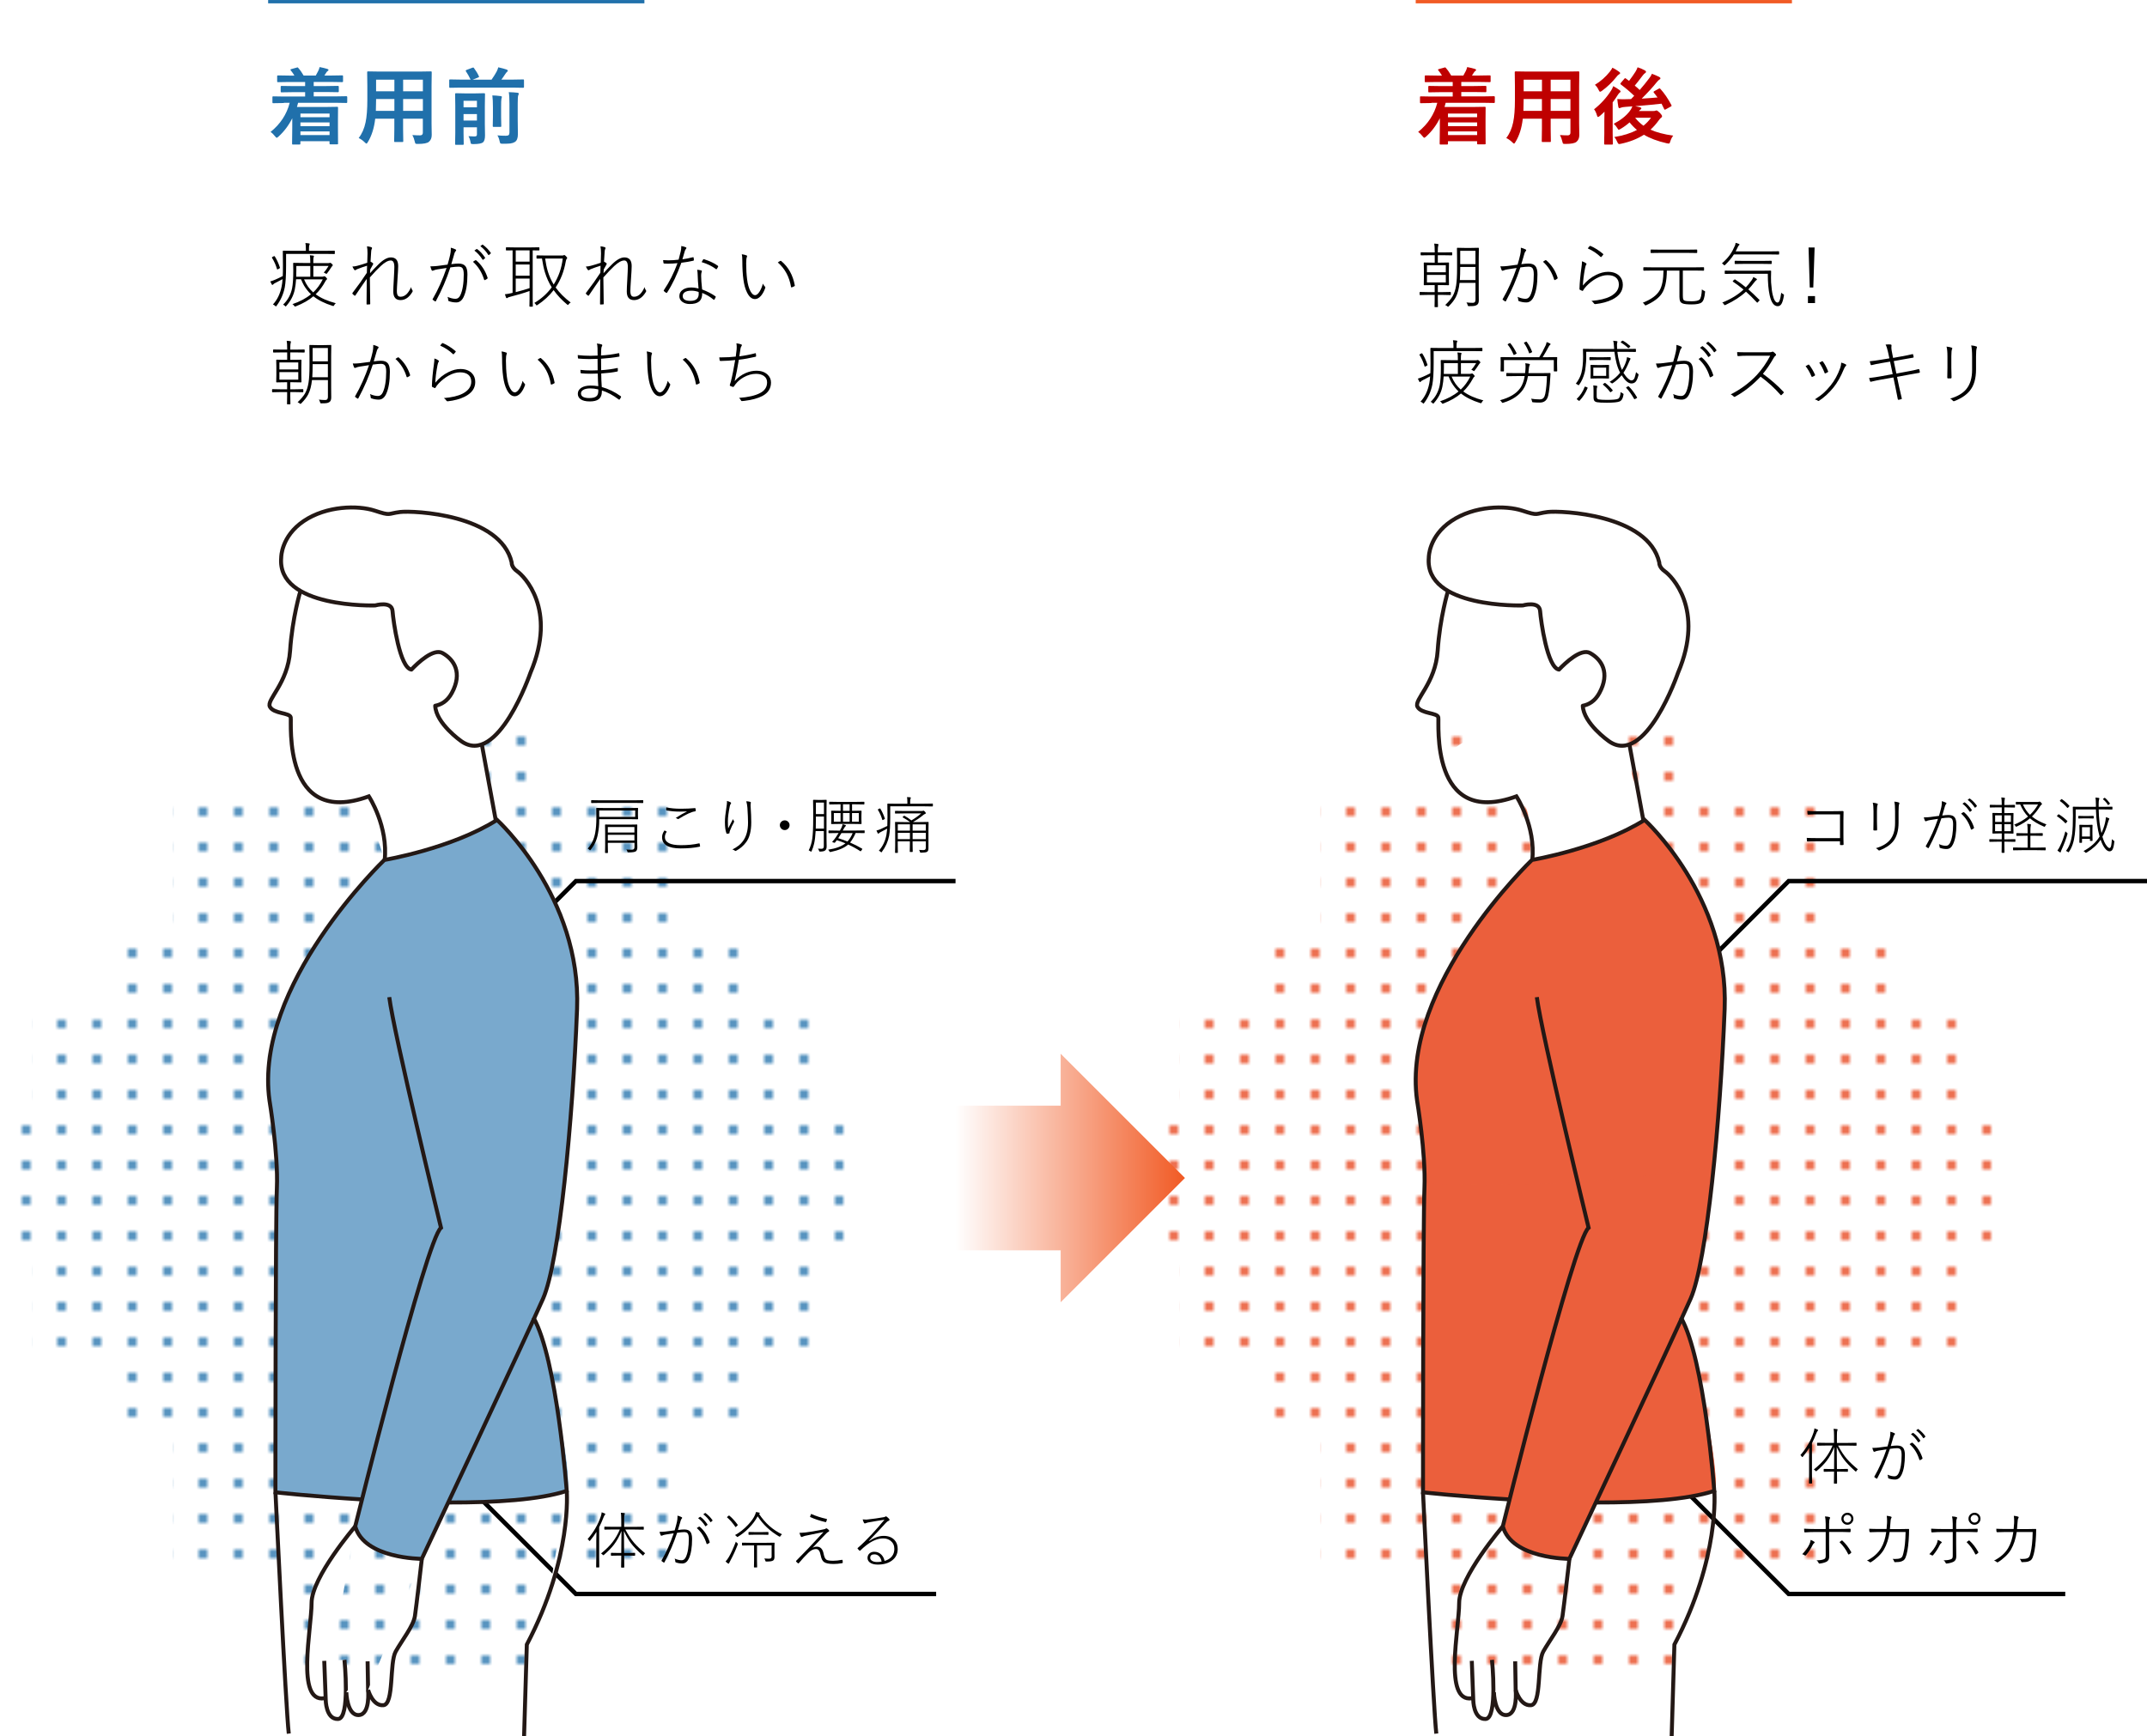 <?xml version="1.0" encoding="UTF-8"?>
<svg id="_レイヤー_2" data-name="レイヤー_2" xmlns="http://www.w3.org/2000/svg" xmlns:xlink="http://www.w3.org/1999/xlink" viewBox="0 0 485.87 393.05">
  <defs>
    <style>
      .cls-1 {
        opacity: .6;
      }

      .cls-2 {
        stroke: #000;
      }

      .cls-2, .cls-3, .cls-4, .cls-5, .cls-6, .cls-7 {
        fill: none;
      }

      .cls-2, .cls-3, .cls-8, .cls-5, .cls-6 {
        stroke-miterlimit: 10;
      }

      .cls-9 {
        mask: url(#mask-5);
      }

      .cls-10 {
        fill: #e74118;
      }

      .cls-11 {
        clip-path: url(#clippath-4);
      }

      .cls-12 {
        fill: url(#_新規パターンスウォッチ_7);
      }

      .cls-13 {
        mask: url(#mask-1);
      }

      .cls-14 {
        fill: url(#_裼_胙琅韃_22-3);
      }

      .cls-15 {
        mask: url(#mask-6);
      }

      .cls-3 {
        stroke: #f15a24;
      }

      .cls-3, .cls-5 {
        stroke-width: .75px;
      }

      .cls-16 {
        fill: url(#_裼_胙琅韃_22-4);
      }

      .cls-17, .cls-8, .cls-18 {
        fill: #fff;
      }

      .cls-19 {
        mask: url(#mask);
      }

      .cls-20 {
        fill: url(#_名称未設定グラデーション_17-2);
      }

      .cls-21 {
        mask: url(#mask-2);
      }

      .cls-8, .cls-18, .cls-6, .cls-7 {
        stroke: #231815;
        stroke-width: .9px;
      }

      .cls-22 {
        clip-path: url(#clippath-1);
      }

      .cls-18, .cls-7 {
        stroke-linecap: round;
        stroke-linejoin: round;
      }

      .cls-23 {
        clip-path: url(#clippath-3);
      }

      .cls-24 {
        fill: url(#_新規パターンスウォッチ_8);
      }

      .cls-25 {
        fill: #2070ab;
      }

      .cls-5 {
        stroke: #2070ab;
      }

      .cls-26 {
        fill: url(#_裼_胙琅韃_22-2);
      }

      .cls-27 {
        fill: url(#_名称未設定グラデーション_182);
      }

      .cls-28 {
        fill: #bf0000;
      }

      .cls-29 {
        clip-path: url(#clippath-2);
      }

      .cls-30 {
        mask: url(#mask-4);
      }

      .cls-31 {
        fill: url(#_裼_胙琅韃_22-5);
      }

      .cls-32 {
        fill: url(#_名称未設定グラデーション_17);
      }

      .cls-33 {
        fill: url(#_裼_胙琅韃_22);
      }

      .cls-34 {
        clip-path: url(#clippath);
      }

      .cls-35 {
        mask: url(#mask-3);
      }
    </style>
    <radialGradient id="_名称未設定グラデーション_17" data-name="名称未設定グラデーション 17" cx="95.66" cy="270.21" fx="95.66" fy="270.21" r="101.77" gradientUnits="userSpaceOnUse">
      <stop offset="0" stop-color="#fff"/>
      <stop offset=".29" stop-color="#fcfcfc"/>
      <stop offset=".42" stop-color="#f5f5f5"/>
      <stop offset=".53" stop-color="#e8e8e8"/>
      <stop offset=".62" stop-color="#d5d5d5"/>
      <stop offset=".7" stop-color="#bdbdbd"/>
      <stop offset=".77" stop-color="#a0a0a0"/>
      <stop offset=".84" stop-color="#7c7c7c"/>
      <stop offset=".9" stop-color="#535353"/>
      <stop offset=".96" stop-color="#272727"/>
      <stop offset="1" stop-color="#000"/>
    </radialGradient>
    <mask id="mask" x="-129.86" y="5" width="325.03" height="403.85" maskUnits="userSpaceOnUse">
      <polygon class="cls-32" points="191.31 252.51 184.11 252.51 184.11 230.31 169.71 230.31 169.71 213.51 153.26 213.51 153.26 181.63 123.14 181.63 123.14 162.68 66.17 162.68 66.17 181.63 39.06 181.63 39.06 213.51 24.6 213.51 24.6 230.31 7.2 230.31 7.2 251.51 0 251.51 0 285.91 7.2 285.91 7.2 307.11 24.6 307.11 24.6 323.91 39.06 323.91 39.06 355.8 66.17 355.8 66.17 377.74 123.14 377.74 123.14 355.8 153.26 355.8 153.26 323.91 169.71 323.91 169.71 307.11 184.11 307.11 184.11 284.91 191.31 284.91 191.31 252.51"/>
    </mask>
    <clipPath id="clippath">
      <polygon class="cls-4" points="191.31 251.76 184.11 251.76 184.11 229.56 169.71 229.56 169.71 212.76 153.26 212.76 153.26 180.88 123.14 180.88 123.14 161.93 66.17 161.93 66.17 180.88 39.06 180.88 39.06 212.76 24.6 212.76 24.6 229.56 7.2 229.56 7.2 250.76 0 250.76 0 285.16 7.2 285.16 7.2 306.36 24.6 306.36 24.6 323.16 39.06 323.16 39.06 355.05 66.17 355.05 66.17 376.99 123.14 376.99 123.14 355.05 153.26 355.05 153.26 323.16 169.71 323.16 169.71 306.36 184.11 306.36 184.11 284.16 191.31 284.16 191.31 251.76"/>
    </clipPath>
    <pattern id="_新規パターンスウォッチ_7" data-name="新規パターンスウォッチ 7" x="0" y="0" width="8" height="8" patternTransform="translate(-830.07 -612.26)" patternUnits="userSpaceOnUse" viewBox="0 0 8 8">
      <g>
        <rect class="cls-4" width="8" height="8"/>
        <circle class="cls-25" cx="4" cy="4" r="1"/>
      </g>
    </pattern>
    <radialGradient id="_名称未設定グラデーション_17-2" data-name="名称未設定グラデーション 17" cx="355.35" fx="355.35" r="101.77" xlink:href="#_名称未設定グラデーション_17"/>
    <mask id="mask-1" x="0" y="5" width="454.87" height="403.85" maskUnits="userSpaceOnUse">
      <polygon class="cls-20" points="451.01 252.51 443.81 252.51 443.81 230.31 429.41 230.31 429.41 213.51 412.95 213.51 412.95 181.63 382.84 181.63 382.84 162.68 325.87 162.68 325.87 181.63 298.75 181.63 298.75 213.51 284.3 213.51 284.3 230.31 266.9 230.31 266.9 251.51 259.7 251.51 259.7 285.91 266.9 285.91 266.9 307.11 284.3 307.11 284.3 323.91 298.75 323.91 298.75 355.8 325.87 355.8 325.87 377.74 382.84 377.74 382.84 355.8 412.95 355.8 412.95 323.91 429.41 323.91 429.41 307.11 443.81 307.11 443.81 284.91 451.01 284.91 451.01 252.51"/>
    </mask>
    <clipPath id="clippath-1">
      <polygon class="cls-4" points="451.01 251.76 443.81 251.76 443.81 229.56 429.41 229.56 429.41 212.76 412.95 212.76 412.95 180.88 382.84 180.88 382.84 161.93 325.87 161.93 325.87 180.88 298.75 180.88 298.75 212.76 284.3 212.76 284.3 229.56 266.9 229.56 266.9 250.76 259.7 250.76 259.7 285.16 266.9 285.16 266.9 306.36 284.3 306.36 284.3 323.16 298.75 323.16 298.75 355.05 325.87 355.05 325.87 376.99 382.84 376.99 382.84 355.05 412.95 355.05 412.95 323.16 429.41 323.16 429.41 306.36 443.81 306.36 443.81 284.16 451.01 284.16 451.01 251.76"/>
    </clipPath>
    <pattern id="_新規パターンスウォッチ_8" data-name="新規パターンスウォッチ 8" x="0" y="0" width="8" height="8" patternTransform="translate(-826.37 -612.26)" patternUnits="userSpaceOnUse" viewBox="0 0 8 8">
      <g>
        <rect class="cls-4" width="8" height="8"/>
        <circle class="cls-10" cx="4" cy="4" r="1"/>
      </g>
    </pattern>
    <linearGradient id="_名称未設定グラデーション_182" data-name="名称未設定グラデーション 182" x1="216.24" y1="266.66" x2="268.16" y2="266.66" gradientUnits="userSpaceOnUse">
      <stop offset="0" stop-color="#fff"/>
      <stop offset="1" stop-color="#f15a24"/>
    </linearGradient>
    <clipPath id="clippath-2">
      <path class="cls-4" d="M388.27,337.49c.61-8.88-5.72-33.94-7.62-39.22.86-1.87,1.53-3.35,1.94-4.29,3.68-8.36,6.69-40.15,7.7-65.58,1-25.43-18.11-42.8-18.11-42.8-10.27,6.5-25.5,9.06-25.5,9.06,0,0-29.67,28.38-25.99,54.48,0,0,2.01,12.05,1.67,19.74-.33,7.7-.33,68.93-.33,68.93,0,0,8.47.93,19.59,1.61-.95,3.77-1.52,6.09-1.52,6.09,2.01,7.36,15.06,7.36,15.06,7.36,0,0,4.28-8.57,5.99-12.59M361.14,340.29c8.22-1.2,15.45.61,27.13-2.8.61-8.88-5.72-33.94-7.62-39.22M361.14,340.29c8.22-1.2,10.58.24,27.13-2.8.61-8.88-5.72-33.94-7.62-39.22"/>
    </clipPath>
    <radialGradient id="_裼_胙琅韃_22" data-name="ﾁ裼 胙琅韃 22" cx="-822.49" cy="-3616.58" fx="-822.49" fy="-3616.58" r="182.39" gradientTransform="translate(1675.32 4236.34) scale(1.66 1.11)" gradientUnits="userSpaceOnUse">
      <stop offset="0" stop-color="#fff"/>
      <stop offset=".04" stop-color="#efefef"/>
      <stop offset=".19" stop-color="#b2b1b1"/>
      <stop offset=".35" stop-color="#7d7b7b"/>
      <stop offset=".5" stop-color="#514e4e"/>
      <stop offset=".64" stop-color="#2f2c2c"/>
      <stop offset=".77" stop-color="#171414"/>
      <stop offset=".9" stop-color="#090505"/>
      <stop offset="1" stop-color="#040000"/>
    </radialGradient>
    <mask id="mask-2" x="30.97" y="-21.48" width="560.35" height="465.87" maskUnits="userSpaceOnUse">
      <ellipse class="cls-33" cx="311.14" cy="211.45" rx="302.51" ry="202.99" transform="translate(-64.32 188) rotate(-30.63)"/>
    </mask>
    <radialGradient id="_裼_胙琅韃_22-2" data-name="ﾁ裼 胙琅韃 22" cx="-784.48" cy="-3474.48" fx="-784.48" fy="-3474.48" r="182.39" gradientTransform="translate(1747.1 4182.17) scale(1.66 1.11)" xlink:href="#_裼_胙琅韃_22"/>
    <mask id="mask-3" x="165.78" y="82.49" width="560.35" height="465.87" maskUnits="userSpaceOnUse">
      <ellipse class="cls-26" cx="445.95" cy="315.43" rx="302.51" ry="202.99" transform="translate(-98.48 271.18) rotate(-30.63)"/>
    </mask>
    <clipPath id="clippath-3">
      <path class="cls-4" d="M388.27,337.49c.61-8.88-5.72-33.94-7.62-39.22.86-1.87,1.53-3.35,1.94-4.29,3.68-8.36,6.69-40.15,7.7-65.58,1-25.43-18.11-42.8-18.11-42.8-10.27,6.5-25.5,9.06-25.5,9.06,0,0-29.67,28.38-25.99,54.48,0,0,2.01,12.05,1.67,19.74-.33,7.7-.33,68.93-.33,68.93,0,0,8.47.93,19.59,1.61-.95,3.77-1.52,6.09-1.52,6.09,2.01,7.36,15.06,7.36,15.06,7.36,0,0,4.28-8.57,5.99-12.59M361.14,340.29c8.22-1.2,15.45.61,27.13-2.8.61-8.88-5.72-33.94-7.62-39.22M361.14,340.29c8.22-1.2,10.58.24,27.13-2.8.61-8.88-5.72-33.94-7.62-39.22"/>
    </clipPath>
    <radialGradient id="_裼_胙琅韃_22-3" data-name="ﾁ裼 胙琅韃 22" cx="-817.85" cy="-3639.08" fx="-817.85" fy="-3639.08" r="182.39" gradientTransform="translate(1661.5 4235.91) scale(1.66 1.11)" xlink:href="#_裼_胙琅韃_22"/>
    <mask id="mask-4" x="24.84" y="-46.95" width="560.35" height="465.87" maskUnits="userSpaceOnUse">
      <ellipse class="cls-14" cx="305.01" cy="185.99" rx="302.51" ry="202.99" transform="translate(-52.2 181.32) rotate(-30.63)"/>
    </mask>
    <radialGradient id="_裼_胙琅韃_22-4" data-name="ﾁ裼 胙琅韃 22" cx="-705.79" cy="-3697.57" fx="-705.79" fy="-3697.57" r="182.39" gradientTransform="translate(1602.41 4150.31) scale(1.66 1.11)" xlink:href="#_裼_胙琅韃_22"/>
    <mask id="mask-5" x="151.62" y="-197.65" width="560.35" height="465.87" maskUnits="userSpaceOnUse">
      <ellipse class="cls-16" cx="431.79" cy="35.29" rx="302.51" ry="202.99" transform="translate(42.25 224.89) rotate(-30.63)"/>
    </mask>
    <clipPath id="clippath-4">
      <path class="cls-4" d="M128.58,337.49c.61-8.88-5.72-33.94-7.62-39.22.86-1.87,1.53-3.35,1.94-4.29,3.68-8.36,6.69-40.15,7.7-65.58,1-25.43-18.11-42.8-18.11-42.8-10.27,6.5-25.5,9.06-25.5,9.06,0,0-29.67,28.38-25.99,54.48,0,0,2.01,12.05,1.67,19.74-.33,7.7-.33,68.93-.33,68.93,0,0,8.47.93,19.59,1.61-.95,3.77-1.52,6.09-1.52,6.09,2.01,7.36,15.06,7.36,15.06,7.36,0,0,4.28-8.57,5.99-12.59M101.45,340.29c8.22-1.2,15.45.61,27.13-2.8.61-8.88-5.72-33.94-7.62-39.22M101.45,340.29c8.22-1.2,10.58.24,27.13-2.8.61-8.88-5.72-33.94-7.62-39.22"/>
    </clipPath>
    <radialGradient id="_裼_胙琅韃_22-5" data-name="ﾁ裼 胙琅韃 22" cx="-957.23" cy="-3735.46" fx="-957.23" fy="-3735.46" r="182.39" gradientTransform="translate(1639.1 4368.64) scale(1.66 1.11)" xlink:href="#_裼_胙琅韃_22"/>
    <mask id="mask-6" x="-228.73" y="-21.48" width="560.35" height="465.87" maskUnits="userSpaceOnUse">
      <ellipse class="cls-31" cx="51.45" cy="211.45" rx="302.51" ry="202.99" transform="translate(-100.54 55.7) rotate(-30.63)"/>
    </mask>
  </defs>
  <g id="tezt">
    <g class="cls-19">
      <g class="cls-34">
        <rect class="cls-12" x="-129.86" y="146.9" width="325.03" height="261.94"/>
      </g>
    </g>
    <g class="cls-13">
      <g class="cls-22">
        <rect class="cls-24" x="129.84" y="146.9" width="325.03" height="261.94"/>
      </g>
    </g>
    <polyline class="cls-2" points="216.24 199.45 130.32 199.45 114.42 215.35"/>
    <g>
      <path d="M135.6,185.44v.39c0,.93-.09,1.89-.28,2.88-.23,1.38-.78,2.59-1.64,3.63-.07.09-.12.14-.14.14s-.08-.04-.16-.12c-.12-.13-.24-.22-.38-.27.89-.97,1.46-2.18,1.71-3.64.17-.94.25-2.01.25-3.21l-.03-2.26c0-.06.03-.1.1-.1l2.02.03h5.24l2-.03c.07,0,.11.03.11.1l-.03.84v.7l.03.84c0,.06-.04.1-.11.1l-2-.03h-6.68ZM135.77,181.75l-1.89.03c-.06,0-.1-.03-.1-.1v-.45c0-.06.03-.1.1-.1l1.89.03h7.81l1.89-.03c.06,0,.1.03.1.1v.45c0,.06-.03.1-.1.1l-1.89-.03h-7.81ZM135.6,184.91h8.15v-1.44h-8.15v1.44ZM143.57,190.78h-6.02v.62l.03,1.59c0,.06-.03.1-.1.1h-.46c-.06,0-.1-.03-.1-.1l.03-1.56v-3.1l-.03-1.59c0-.06.03-.1.1-.1l1.89.03h3.32l1.89-.03c.06,0,.1.03.1.1l-.03,1.65v1.78l.04,1.61c0,.43-.1.73-.31.91-.22.17-.71.25-1.46.25h-.23c-.11,0-.18,0-.2-.03-.02-.02-.04-.08-.07-.18-.05-.17-.12-.32-.23-.44.39.04.82.05,1.29.05.38,0,.56-.2.56-.59v-.97ZM143.57,188.45v-1.24h-6.02v1.24h6.02ZM143.57,190.26v-1.29h-6.02v1.29h6.02Z"/>
      <path d="M150.37,187.97s.19.1.42.22c.05.03.08.06.08.09,0,.02-.01.05-.04.08-.24.36-.36.74-.36,1.12,0,1.23,1.21,1.84,3.63,1.84,1.55,0,2.91-.14,4.07-.41.03,0,.06-.01.08-.01.04,0,.07.04.09.11.04.16.07.33.09.51v.03c0,.06-.05.1-.16.12-1.15.25-2.57.38-4.24.38-2.8,0-4.2-.85-4.2-2.56,0-.5.18-1,.55-1.51ZM150.79,182.76c.94.21,2.05.31,3.31.31,1.14,0,2.19-.05,3.13-.14h.04c.07,0,.12.04.14.13.03.12.04.27.04.43,0,.11-.07.17-.2.18-.77.1-1.98.66-3.62,1.67-.06.05-.12.07-.18.07-.04,0-.08-.01-.12-.04-.13-.1-.27-.17-.42-.21,1.03-.66,1.89-1.16,2.58-1.48-.51.03-1.08.04-1.69.04-1.06,0-2.04-.09-2.95-.27-.06-.01-.1-.07-.1-.17,0-.23,0-.4.01-.51Z"/>
      <path d="M164.5,181.3c.28.07.54.17.78.29.11.06.17.12.17.18,0,.06-.02.11-.05.15-.11.13-.19.31-.24.55-.29,1.43-.44,2.57-.44,3.4,0,.79.03,1.34.07,1.65.1-.2.46-.9,1.09-2.11.05.16.12.3.21.42.04.05.05.1.05.15s-.02.1-.05.16c-.33.57-.63,1.2-.89,1.88-.07.19-.11.34-.11.44v.07c0,.05-.03.09-.08.12-.1.04-.27.06-.51.08-.05,0-.09-.05-.12-.14-.22-.58-.33-1.42-.33-2.52,0-.82.11-1.89.33-3.23.09-.57.14-.99.14-1.25,0-.1,0-.19-.01-.29ZM168.88,181.38c.31.01.59.05.85.12.13.03.19.08.19.17,0,.02,0,.04,0,.06-.04.13-.06.31-.06.53,0,.05,0,.1,0,.15.1,1.5.15,2.74.15,3.73,0,2-.39,3.51-1.18,4.53-.59.79-1.34,1.43-2.24,1.91-.05.03-.1.05-.14.05-.05,0-.09-.02-.14-.06-.18-.14-.37-.23-.57-.27.63-.34,1.12-.65,1.47-.93.34-.28.65-.6.92-.98.77-1.03,1.15-2.44,1.15-4.21,0-.75-.05-1.86-.14-3.34-.04-.53-.13-1.02-.26-1.46Z"/>
      <path d="M177.59,185.7c.32,0,.59.12.81.36.19.21.28.45.28.73,0,.32-.12.6-.36.82-.21.19-.45.29-.73.29-.32,0-.6-.12-.82-.37-.19-.21-.29-.46-.29-.74,0-.32.12-.59.37-.81.21-.19.46-.28.74-.28Z"/>
      <path d="M186.46,188.13h-1.88c-.06,1.17-.18,2.13-.35,2.86-.12.55-.31,1.1-.56,1.67-.04.1-.08.14-.12.14-.03,0-.08-.03-.15-.09-.12-.09-.24-.16-.39-.21.42-.85.69-1.74.81-2.65.14-.98.21-2.49.21-4.51v-2.03l-.03-2.16c0-.06.04-.1.11-.1l1.02.03h.81l1.03-.03c.07,0,.1.03.1.1l-.03,2.16v6.43l.03,1.87c0,.45-.12.76-.36.92-.19.15-.55.23-1.09.24-.12,0-.19-.01-.21-.03-.02-.02-.04-.08-.07-.19-.04-.15-.12-.29-.24-.44.18.01.37.02.56.02.11,0,.23,0,.36,0,.27-.02.41-.21.41-.57v-3.42ZM186.46,187.57v-2.73h-1.82v.51c0,.62-.01,1.36-.03,2.22h1.85ZM186.46,184.28v-2.6h-1.82v2.6h1.82ZM193.63,188.58c-.38.87-.8,1.58-1.26,2.14.97.42,1.88.89,2.73,1.39.04.03.05.05.05.07,0,.01-.02.06-.07.13l-.16.23c-.07.11-.12.16-.16.16-.02,0-.05,0-.08-.03-.89-.58-1.8-1.08-2.74-1.5-.81.74-2.12,1.3-3.93,1.68-.08.01-.13.02-.15.02-.06,0-.12-.06-.18-.18-.06-.12-.15-.24-.27-.35,1.74-.26,3.04-.74,3.92-1.44-.63-.26-1.28-.5-1.96-.71-.23.31-.36.48-.39.51-.04.05-.09.08-.13.08-.03,0-.07,0-.12-.03l-.23-.07c-.1-.03-.16-.07-.16-.1,0-.02.01-.04.03-.06.3-.34.54-.64.71-.88.22-.34.46-.69.7-1.07h-.23l-1.96.03c-.06,0-.1-.03-.1-.1v-.41c0-.06.03-.1.1-.1l1.96.03h.53c.12-.22.24-.44.35-.66.14-.31.22-.57.25-.79.23.05.44.12.63.18.08.04.12.08.12.14,0,.05-.03.1-.08.14-.1.08-.22.25-.38.53-.11.2-.19.35-.25.45h2.91l1.96-.03c.05,0,.08.03.08.1v.41c0,.06-.03.1-.08.1l-1.94-.03h-.04ZM192.81,183.54h.21l1.85-.03c.06,0,.1.03.1.1l-.03,1v.83l.03,1c0,.06-.03.1-.1.1l-1.85-.03h-2.98l-1.85.03c-.07,0-.1-.03-.1-.1l.04-1v-.83l-.04-1c0-.06.04-.1.1-.1l1.84.03h.19v-1.47h-.54l-1.93.03c-.06,0-.1-.03-.1-.1v-.41c0-.06.03-.1.1-.1l1.93.03h3.9l1.93-.03c.07,0,.1.03.1.1v.41c0,.06-.04.1-.1.1l-1.93-.03h-.76v1.47ZM190.22,184.05h-1.52v1.96h1.52v-1.96ZM192.96,188.58h-2.54c-.32.52-.56.91-.73,1.16.83.26,1.53.51,2.09.75.46-.48.85-1.12,1.18-1.91ZM192.27,183.54v-1.47h-1.5v1.47h1.5ZM192.27,186v-1.96h-1.5v1.96h1.5ZM192.81,184.05v1.96h1.54v-1.96h-1.54Z"/>
      <path d="M200.77,187.58c-.52.29-.96.52-1.34.7-.29.15-.47.26-.52.33-.05.06-.11.1-.16.1-.04,0-.08-.03-.12-.1-.08-.14-.18-.34-.29-.6.33-.09.65-.2.96-.33.44-.19.94-.43,1.5-.72.02-.45.04-1.15.04-2.11l-.03-2.84c0-.06.03-.1.1-.1l2,.03h2.43v-.39c0-.49-.03-.87-.08-1.12.29.01.53.03.71.05.11.01.16.05.16.11,0,.04-.03.12-.09.25-.04.12-.07.35-.07.69v.4h3.08l1.97-.03c.06,0,.09.03.09.1v.45c0,.06-.03.1-.09.1l-1.97-.03h-7.59v2.41c0,1.94-.08,3.36-.25,4.26-.26,1.33-.81,2.54-1.64,3.64-.06.08-.1.12-.13.12-.02,0-.08-.04-.16-.13-.12-.11-.25-.2-.4-.25.88-.96,1.45-2.16,1.72-3.6.07-.42.13-.88.18-1.4ZM199.22,183.05c.4.65.74,1.39,1.02,2.23.01.03.02.05.02.06,0,.02-.05.06-.16.12l-.2.12c-.08.04-.14.06-.17.06-.03,0-.05-.03-.07-.08-.23-.81-.56-1.55-.99-2.24-.01-.03-.02-.05-.02-.05,0-.03.05-.07.16-.13l.17-.08c.08-.05.13-.07.16-.07.02,0,.05.02.08.07ZM206.73,186.09h1.4l1.91-.03c.07,0,.1.03.1.08l-.03,1.76v4.11c.01.39-.09.65-.29.8-.21.13-.66.2-1.36.21-.11,0-.18-.01-.21-.03-.02-.02-.05-.08-.07-.19-.05-.16-.11-.29-.19-.42.39.04.72.05,1,.05.35,0,.52-.17.52-.52v-1.46h-2.99v.67l.03,1.64c0,.06-.04.1-.12.1h-.45c-.06,0-.1-.03-.1-.1l.03-1.64v-.67h-2.75v.87l.03,1.67c0,.05-.04.08-.1.08h-.46c-.05,0-.08-.03-.08-.08l.03-1.64v-3.54l-.03-1.67c0-.05.03-.08.08-.08l1.93.03h1.39c-.43-.33-.98-.68-1.65-1.06-.03-.02-.05-.04-.05-.05,0-.03.04-.07.1-.13l.14-.11c.07-.07.12-.1.14-.1.01,0,.04,0,.07.03.52.29,1.04.64,1.55,1.04.77-.45,1.51-.97,2.22-1.58h-4.01l-1.82.03c-.06,0-.1-.03-.1-.1v-.41c0-.06.03-.1.1-.1l1.82.03h4.07c.16,0,.27-.01.33-.04s.1-.04.14-.04c.05,0,.16.08.31.23.14.16.21.28.21.35,0,.06-.06.12-.17.16-.16.06-.29.14-.4.24-.8.66-1.56,1.17-2.28,1.55l.07.07ZM203.17,188.02h2.75v-1.42h-2.75v1.42ZM203.17,189.95h2.75v-1.42h-2.75v1.42ZM206.53,186.61v1.42h2.99v-1.42h-2.99ZM209.52,188.53h-2.99v1.42h2.99v-1.42Z"/>
    </g>
    <g>
      <path d="M63.99,62.49c.03-.5.04-1.29.04-2.38l-.03-3.25c0-.07.04-.11.11-.11l2.27.03h2.84v-.48c0-.57-.04-1-.11-1.28.34.02.61.04.81.08.12.02.18.05.18.11,0,.05-.03.14-.1.29-.05.14-.08.4-.08.8v.48h3.48l2.27-.03c.07,0,.1.04.1.11v.53c0,.07-.03.11-.1.11l-2.27-.03h-8.66v2.73c0,2.22-.1,3.84-.3,4.87-.31,1.54-.93,2.93-1.86,4.16-.07.09-.12.14-.15.14-.03,0-.09-.05-.19-.15-.14-.14-.29-.23-.48-.29.99-1.07,1.65-2.44,1.98-4.11.1-.5.17-1.04.2-1.63-.59.33-1.1.59-1.53.8-.31.15-.5.28-.59.39-.07.08-.13.12-.18.12-.04,0-.09-.04-.14-.12-.11-.19-.22-.42-.34-.67.39-.11.77-.25,1.13-.41.5-.21,1.06-.48,1.68-.8ZM63.2,60.78l-.26.15c-.08.04-.14.06-.17.06-.04,0-.07-.03-.09-.1-.25-.88-.62-1.72-1.12-2.52-.02-.04-.03-.06-.03-.08,0-.04.06-.09.17-.15l.2-.11c.09-.04.15-.06.19-.06.03,0,.06.02.09.06.46.72.85,1.56,1.16,2.52.01.03.02.05.02.07,0,.06-.05.11-.16.16ZM70.22,59.57v-.16c0-.81-.03-1.36-.1-1.63.2.01.45.04.75.08.12.02.18.06.18.12,0,.03-.03.13-.09.3-.04.11-.06.45-.06,1.02v.26h3.41c.12,0,.21-.01.26-.03.06-.03.11-.05.14-.05.08,0,.21.08.38.24.15.15.23.25.23.32,0,.05-.04.1-.12.16-.05.04-.14.16-.27.37-.25.41-.55.84-.91,1.3-.08.1-.14.15-.16.15s-.09-.04-.19-.12c-.11-.08-.25-.14-.41-.2.38-.39.74-.89,1.1-1.5h-3.45v2.43h2.08c.09,0,.18-.02.27-.05.1-.03.15-.05.16-.05.07,0,.19.08.35.24.17.19.26.31.26.37,0,.07-.04.12-.13.17-.09.06-.18.19-.28.39-.6,1.12-1.33,2.09-2.18,2.91,1.13.85,2.65,1.53,4.56,2.03-.15.1-.27.25-.37.44-.07.13-.13.2-.19.2-.04,0-.1-.02-.2-.05-1.78-.56-3.22-1.28-4.32-2.16-1.02.87-2.34,1.63-3.97,2.27-.1.04-.17.05-.2.05-.05,0-.11-.06-.2-.19-.1-.16-.23-.27-.38-.35,1.69-.57,3.09-1.32,4.2-2.24-.61-.58-1.14-1.25-1.59-2-.22-.39-.44-.85-.66-1.39h-1.12c-.05.8-.14,1.57-.29,2.3-.27,1.36-.92,2.61-1.95,3.76-.06.07-.1.1-.12.1-.04,0-.1-.05-.18-.15-.1-.12-.24-.21-.41-.26,1.06-1,1.74-2.24,2.05-3.71.18-.91.27-2.26.27-4.06l-.03-1.59c0-.07.04-.11.11-.11l2.21.03h1.57ZM70.22,60.21h-3.16v1.04c0,.62-.01,1.08-.03,1.39h3.19v-2.43ZM70.88,66.19c.86-.81,1.58-1.79,2.16-2.95h-4.23c.5,1.21,1.2,2.19,2.07,2.95Z"/>
      <path d="M83.02,55.76c.38.03.7.09.97.18.14.05.21.12.21.22,0,.05-.02.11-.06.18-.08.11-.13.3-.14.56-.07.84-.12,1.61-.15,2.32.25.13.44.25.56.37.04.04.06.08.06.12s-.02.1-.06.16c-.25.43-.46.8-.62,1.12-.03.27-.05.56-.05.86.4-.47,1.02-1.13,1.88-1.98,1.07-1.07,2.02-1.6,2.84-1.6,1.1,0,1.65.65,1.65,1.95,0,.5-.05,1.5-.16,2.99-.09,1.38-.14,2.25-.14,2.62,0,.54.08.91.25,1.11.13.16.33.23.6.23.5,0,.95-.2,1.38-.61.4-.42.73-.95.99-1.57.05.28.14.5.27.67.06.08.09.15.09.22,0,.06-.02.13-.07.21-.74,1.23-1.63,1.84-2.67,1.84-1.1,0-1.65-.65-1.65-1.95,0-.5.04-1.42.12-2.75.08-1.4.12-2.33.12-2.8,0-.98-.27-1.47-.8-1.47-.62,0-1.38.42-2.29,1.27-.6.55-1.41,1.4-2.45,2.57,0,.51.01,1.46.04,2.86.02,1.28.03,2.32.04,3.12,0,.07-.04.11-.12.12-.19.02-.4.03-.62.03-.06,0-.09-.05-.09-.14,0-1.12.02-3.02.05-5.67-.58.81-1.43,2.05-2.56,3.73-.05.07-.09.1-.13.1-.02,0-.05-.01-.09-.04-.14-.09-.29-.22-.45-.4-.03-.03-.04-.06-.04-.09,0-.04.02-.09.07-.15,1.25-1.62,2.32-3.13,3.22-4.52.03-1,.04-1.53.05-1.6-.76.23-1.52.49-2.29.8-.05.02-.13.07-.24.15-.08.05-.14.08-.17.08-.08,0-.15-.04-.21-.12-.18-.26-.32-.51-.41-.73.33,0,.7-.05,1.1-.16.66-.17,1.41-.4,2.26-.69l.06-2.12c0-.65-.04-1.17-.12-1.59Z"/>
      <path d="M101.28,59.91c.25-.81.45-1.57.6-2.26.09-.41.14-.8.14-1.2,0-.14,0-.26,0-.38.41.1.77.24,1.09.4.08.05.12.11.12.19,0,.06-.03.12-.09.16-.14.14-.23.31-.29.52-.24.88-.48,1.7-.72,2.46.64-.09,1.18-.14,1.63-.14.75,0,1.28.21,1.59.62.29.38.43.99.43,1.83,0,2.22-.29,3.93-.87,5.13-.39.81-.94,1.22-1.66,1.22-.59,0-1.14-.1-1.66-.29-.1-.03-.15-.1-.15-.2,0-.24-.05-.5-.16-.77.67.29,1.27.44,1.82.44.46,0,.82-.27,1.08-.82.51-1.1.77-2.66.77-4.69,0-.7-.1-1.17-.29-1.43-.18-.23-.48-.34-.9-.34s-1.05.06-1.84.17c-.85,2.62-1.94,5.16-3.27,7.62-.03.06-.07.09-.12.09-.03,0-.06,0-.08-.02-.03-.02-.12-.08-.27-.19-.11-.08-.2-.14-.24-.17-.04-.02-.05-.05-.05-.08,0-.03.01-.06.04-.11,1.2-2.07,2.24-4.4,3.13-7.01-.95.14-1.65.24-2.09.32-.38.06-.67.15-.88.25-.09.04-.16.06-.21.06-.08,0-.15-.04-.19-.12-.12-.27-.23-.56-.3-.89.12,0,.25,0,.38,0,.38,0,.79-.03,1.23-.08.48-.05,1.25-.15,2.29-.3ZM107.02,59.28c.2-.16.39-.28.56-.37.03-.01.05-.02.07-.02.05,0,.1.02.15.06,1.17,1.02,2.01,2.31,2.53,3.88.02.06.02.1.02.12,0,.05-.02.09-.05.12-.11.09-.28.2-.5.3-.05.03-.09.04-.12.04-.07,0-.11-.04-.13-.13-.5-1.63-1.34-2.97-2.52-4.02ZM107.36,56.72l.48-.34s.05-.02.07-.02c.02,0,.04,0,.06.02.61.42,1.22,1.06,1.8,1.94.02.03.03.05.03.06,0,.03-.02.05-.05.08l-.38.32s-.05.04-.07.04c-.04,0-.07-.02-.11-.07-.54-.85-1.15-1.53-1.84-2.03ZM108.7,55.73l.41-.32s.07-.04.09-.04c.02,0,.04,0,.06.02.72.53,1.33,1.15,1.8,1.84.02.03.03.06.03.08,0,.03-.02.06-.06.09l-.37.32s-.05.03-.07.03c-.03,0-.06-.02-.09-.06-.51-.8-1.11-1.45-1.8-1.97Z"/>
      <path d="M116,66.3v-9.63c-.41,0-.77.01-1.09.02-.02,0-.1,0-.24,0h-.08c-.07,0-.1-.04-.1-.11v-.48c0-.08.03-.12.1-.12l2.06.03h3.25l2.05-.03c.08,0,.12.04.12.12v.48c0,.07-.04.11-.12.11-.01,0-.07,0-.17,0-.35-.01-.77-.02-1.23-.02v10.93l.03,1.71c0,.07-.04.11-.11.11h-.55c-.07,0-.11-.04-.11-.11l.03-1.71v-1.73c-1.21.44-2.66.87-4.34,1.3-.35.08-.56.16-.63.24-.07.06-.14.09-.21.09-.04,0-.09-.05-.15-.16-.09-.23-.18-.48-.25-.73.46-.05.89-.12,1.28-.21.23-.05.38-.09.46-.11ZM119.85,59.23v-2.56h-3.14v2.56h3.14ZM116.71,59.87v2.54h3.14v-2.54h-3.14ZM119.85,65.22v-2.16h-3.14v3.07c1.28-.33,2.33-.63,3.14-.91ZM124.86,65.05c-.66-1.05-1.17-2.19-1.55-3.43-.25-.82-.47-1.86-.66-3.1-.32,0-.6.01-.86.02-.17,0-.25,0-.26,0-.08,0-.12-.04-.12-.11v-.53c0-.06.04-.09.12-.09l1.94.03h3.74c.17,0,.27-.02.32-.05.06-.04.12-.06.19-.06s.2.1.38.29c.17.17.26.3.26.38,0,.05-.05.13-.14.23-.07.07-.13.25-.18.52-.4,2.27-1.16,4.24-2.3,5.92.89,1.23,2.02,2.37,3.41,3.41-.2.1-.35.24-.47.41-.07.1-.13.15-.16.15-.03,0-.09-.04-.19-.12-1.22-1.02-2.24-2.1-3.04-3.25-.98,1.28-2.2,2.4-3.65,3.36-.1.07-.17.1-.2.1-.04,0-.1-.06-.16-.18-.09-.15-.22-.27-.37-.37,1.58-.93,2.9-2.11,3.95-3.55ZM125.3,64.41c1.12-1.77,1.8-3.73,2.05-5.89h-3.98c.14,1.02.33,1.98.59,2.87.33,1.08.78,2.09,1.34,3.02Z"/>
      <path d="M135.86,55.76c.38.03.7.09.97.18.14.05.21.12.21.22,0,.05-.02.11-.06.18-.08.11-.13.3-.14.56-.07.84-.12,1.61-.15,2.32.25.13.44.25.56.37.04.04.06.08.06.12s-.02.1-.06.16c-.25.43-.46.8-.62,1.12-.03.27-.05.56-.05.86.4-.47,1.02-1.13,1.88-1.98,1.07-1.07,2.02-1.6,2.84-1.6,1.1,0,1.65.65,1.65,1.95,0,.5-.05,1.5-.16,2.99-.09,1.38-.14,2.25-.14,2.62,0,.54.08.91.25,1.11.13.16.33.23.6.23.5,0,.95-.2,1.38-.61.4-.42.73-.95.99-1.57.05.28.14.5.27.67.06.08.09.15.09.22,0,.06-.02.13-.07.21-.74,1.23-1.63,1.84-2.67,1.84-1.1,0-1.65-.65-1.65-1.95,0-.5.04-1.42.12-2.75.08-1.4.12-2.33.12-2.8,0-.98-.27-1.47-.8-1.47-.62,0-1.38.42-2.29,1.27-.6.55-1.41,1.4-2.45,2.57,0,.51.01,1.46.04,2.86.02,1.28.03,2.32.04,3.12,0,.07-.04.11-.12.12-.19.02-.4.03-.62.03-.06,0-.09-.05-.09-.14,0-1.12.02-3.02.05-5.67-.58.81-1.43,2.05-2.56,3.73-.05.07-.09.1-.13.1-.02,0-.05-.01-.09-.04-.14-.09-.29-.22-.45-.4-.03-.03-.04-.06-.04-.09,0-.04.02-.09.07-.15,1.25-1.62,2.32-3.13,3.22-4.52.03-1,.04-1.53.05-1.6-.76.23-1.52.49-2.29.8-.05.02-.13.07-.24.15-.08.05-.14.08-.17.08-.08,0-.15-.04-.21-.12-.18-.26-.32-.51-.41-.73.33,0,.7-.05,1.1-.16.66-.17,1.41-.4,2.26-.69l.06-2.12c0-.65-.04-1.17-.12-1.59Z"/>
      <path d="M154.42,58.7c.71-.09,1.49-.24,2.34-.46.04-.01.08-.02.1-.02.06,0,.1.04.11.11.04.23.06.4.06.5s-.05.16-.14.19c-.92.2-1.82.36-2.7.46-.95,2.65-2.02,4.9-3.23,6.76-.03.05-.07.07-.12.07-.03,0-.07-.01-.11-.04-.11-.06-.27-.19-.48-.37-.04-.04-.06-.08-.06-.11s.02-.08.06-.13c1.23-1.82,2.25-3.85,3.07-6.09-.75.08-1.47.12-2.16.12-.32,0-.6-.01-.84-.03-.1,0-.16-.05-.18-.16-.04-.2-.06-.41-.08-.62.45.03.85.05,1.19.05.73,0,1.51-.05,2.32-.15.14-.47.3-1.1.48-1.87.08-.35.12-.69.12-1.01,0-.08,0-.15,0-.21.42.07.78.17,1.06.3.07.03.11.08.11.14s-.04.14-.12.23c-.11.14-.2.29-.24.45-.25.91-.43,1.54-.55,1.89ZM158.08,65.34c-.11-1.21-.17-2.27-.2-3.19,0-.35-.04-.71-.11-1.09.4.04.71.1.93.16.09.03.14.09.14.17,0,.04-.03.13-.08.27-.06.16-.09.42-.09.78,0,.7.07,1.72.22,3.08,1.19.46,2.19.97,3.01,1.55.06.05.09.09.09.12,0,.03-.02.07-.05.12-.08.19-.17.35-.25.48-.03.05-.06.07-.11.07-.04,0-.08-.02-.13-.05-.69-.59-1.53-1.09-2.54-1.5.02.89-.22,1.54-.7,1.94-.46.38-1.16.57-2.12.57-.66,0-1.21-.16-1.66-.48-.46-.33-.69-.76-.69-1.3,0-.64.29-1.14.87-1.51.48-.3,1.08-.45,1.79-.45.58,0,1.14.08,1.68.24ZM158.1,66.09c-.53-.19-1.07-.29-1.63-.29-.7,0-1.23.13-1.57.4-.27.21-.4.49-.4.82,0,.72.58,1.09,1.73,1.09,1.26,0,1.89-.53,1.89-1.59,0-.23,0-.38-.02-.43ZM158.78,59.33c.08-.17.19-.35.32-.55.05-.08.1-.12.14-.12.02,0,.05,0,.1.02,1.34.44,2.39.94,3.13,1.5.04.04.06.07.06.11,0,.03-.02.08-.05.15-.05.12-.14.27-.27.45-.04.05-.07.07-.1.07-.03,0-.06-.02-.1-.05-.86-.67-1.94-1.19-3.23-1.58Z"/>
      <path d="M167.87,57.55c.42.06.79.15,1.09.27.07.03.11.08.11.13,0,.06-.02.14-.05.23-.11.26-.16.74-.16,1.43,0,1.29.07,2.49.21,3.62.14,1.11.39,2.02.77,2.71.32.58.66.88,1.02.88s.72-.29,1.07-.88c.28-.45.52-1.03.72-1.74.12.29.28.51.45.67.07.07.1.13.1.2,0,.03,0,.06-.02.1-.26.75-.59,1.35-.98,1.8-.42.48-.87.73-1.34.73-.71,0-1.31-.49-1.8-1.48-.4-.78-.67-1.77-.83-2.97-.16-1.16-.24-2.55-.24-4.18,0-.71-.04-1.22-.12-1.53ZM176.01,59.42c.22-.16.4-.28.55-.35.05-.02.09-.03.12-.03.03,0,.06.01.09.03,1.64,1.36,2.67,3.21,3.1,5.55v.03c0,.06-.03.1-.1.13-.2.12-.4.21-.6.27-.02,0-.04,0-.05,0-.06,0-.09-.03-.11-.1-.38-2.3-1.38-4.14-2.99-5.54Z"/>
      <path d="M64.99,86.53h-.64l-1.73.03c-.07,0-.11-.04-.11-.11l.03-1.46v-2l-.03-1.46c0-.07.04-.11.11-.11l1.73.03h.64v-1.68h-1.1l-1.98.03c-.07,0-.11-.04-.11-.11v-.46c0-.08.04-.12.11-.12l1.98.03h1.1v-.23c0-.84-.04-1.43-.11-1.77.29.02.56.04.81.09.11.02.16.06.16.12,0,.06-.02.14-.07.26-.06.19-.09.59-.09,1.18v.35h1.17l1.98-.03c.07,0,.11.04.11.12v.46c0,.07-.04.11-.11.11l-1.98-.03h-1.17v1.68h.69l1.73-.03c.07,0,.11.04.11.11l-.03,1.46v2l.03,1.46c0,.07-.04.11-.11.11l-1.73-.03h-.69v1.6h.87l1.97-.04c.07,0,.11.04.11.12v.46c0,.08-.04.12-.11.12l-1.97-.04h-.87v.98l.03,1.7c0,.07-.04.1-.11.1h-.55c-.07,0-.11-.03-.11-.1l.03-1.7v-.98h-1.33l-1.97.04c-.07,0-.11-.04-.11-.12v-.46c0-.08.04-.12.11-.12l1.97.04h1.33v-1.6ZM63.23,83.63h4.27v-1.59h-4.27v1.59ZM63.23,84.23v1.71h4.27v-1.71h-4.27ZM74.2,86.03h-3.6c-.14,1.32-.42,2.4-.85,3.23-.33.65-.85,1.32-1.55,2.02-.1.1-.16.15-.2.15-.04,0-.1-.04-.19-.12-.16-.12-.31-.21-.46-.26.75-.71,1.31-1.37,1.66-1.96.39-.68.66-1.5.81-2.46.15-.92.22-2.22.22-3.9v-2.18l-.03-2.35c0-.07.04-.11.11-.11l1.59.03h1.56l1.59-.03c.07,0,.11.04.11.11l-.03,2.35v7.28l.02,2.12c0,.52-.13.87-.4,1.05-.19.13-.41.21-.66.25-.23.04-.62.05-1.15.05-.12,0-.2-.01-.23-.04-.02-.02-.05-.09-.09-.22-.07-.25-.16-.44-.27-.58.53.06,1.01.09,1.44.09s.61-.24.61-.71v-3.82ZM74.2,82.43h-3.45v.32c0,.91-.03,1.79-.08,2.64h3.53v-2.96ZM70.75,81.79h3.45v-3.01h-3.45v3.01Z"/>
      <path d="M83.73,81.9c.25-.81.45-1.56.6-2.25.09-.41.14-.8.14-1.2,0-.14,0-.26,0-.38.41.1.77.24,1.09.4.08.05.12.11.12.18,0,.06-.03.12-.09.17-.14.14-.23.31-.29.52-.24.88-.48,1.7-.72,2.46.64-.09,1.18-.14,1.63-.14.75,0,1.28.21,1.59.62.29.38.43.99.43,1.83,0,2.22-.29,3.93-.87,5.13-.39.81-.94,1.22-1.66,1.22-.59,0-1.14-.1-1.66-.29-.1-.03-.15-.1-.15-.2,0-.24-.05-.5-.16-.77.67.29,1.27.44,1.82.44.46,0,.82-.27,1.08-.81.51-1.1.77-2.67.77-4.7,0-.7-.1-1.17-.29-1.42-.18-.23-.48-.35-.9-.35s-1.04.06-1.84.17c-.85,2.62-1.94,5.16-3.27,7.62-.03.06-.07.09-.12.09-.03,0-.06,0-.08-.02s-.11-.08-.27-.19c-.11-.08-.2-.14-.24-.17-.04-.02-.05-.05-.05-.08,0-.03.01-.06.04-.11,1.2-2.07,2.24-4.4,3.13-7.01-.98.14-1.68.25-2.09.32-.38.06-.67.15-.88.25-.09.04-.16.06-.21.06-.08,0-.15-.04-.19-.12-.12-.27-.23-.57-.3-.9.12.01.25.02.38.02.37,0,.78-.03,1.23-.08.5-.05,1.26-.15,2.29-.3ZM89.48,81.27c.2-.16.39-.28.56-.37.03-.01.05-.02.07-.02.05,0,.1.02.15.06,1.17,1.02,2.02,2.31,2.53,3.88.02.06.02.1.02.12,0,.05-.02.09-.05.12-.11.09-.28.2-.5.3-.05.03-.09.04-.12.04-.07,0-.11-.04-.13-.13-.5-1.63-1.34-2.97-2.52-4.02Z"/>
      <path d="M98.31,81.15c.35.1.64.24.88.42.09.06.14.12.14.2,0,.05-.02.1-.06.15-.1.1-.19.34-.26.73-.3,1.57-.47,2.9-.5,3.98.83-1.03,1.82-1.83,2.98-2.4.95-.47,1.85-.7,2.7-.7,1.1,0,1.96.31,2.58.92.52.53.78,1.2.78,2.02,0,1.43-.8,2.54-2.41,3.34-1.06.52-2.32.86-3.77,1.02-.03,0-.06,0-.09,0-.11,0-.2-.04-.25-.13-.14-.22-.33-.42-.58-.59,1.81-.15,3.23-.48,4.25-1.01,1.3-.68,1.95-1.58,1.95-2.7,0-.7-.23-1.23-.7-1.6-.44-.35-1.06-.52-1.86-.52s-1.68.25-2.6.77c-.78.44-1.51,1.01-2.2,1.73-.33.35-.58.68-.74.98-.03.06-.07.09-.11.09-.02,0-.05,0-.09-.02-.16-.06-.33-.14-.52-.24-.06-.03-.09-.09-.09-.19.04-1.45.2-3.1.46-4.96.07-.46.1-.84.1-1.12v-.16ZM99.62,78.24c.1-.17.24-.34.41-.52.04-.04.08-.06.12-.06.02,0,.05,0,.09.02.97.41,1.91,1.01,2.84,1.79.04.04.06.07.06.1,0,.03-.01.06-.03.09-.06.09-.2.26-.41.49-.03.03-.06.05-.09.05-.04,0-.08-.02-.12-.06-.82-.79-1.77-1.42-2.86-1.9Z"/>
      <path d="M113.5,79.55c.42.06.79.15,1.09.27.07.03.11.08.11.13,0,.06-.02.14-.05.23-.11.26-.16.74-.16,1.43,0,1.29.07,2.49.21,3.62.14,1.11.39,2.02.77,2.71.32.58.66.88,1.02.88s.72-.29,1.07-.88c.28-.45.52-1.03.72-1.74.12.29.28.51.45.67.07.07.1.13.1.2,0,.03,0,.06-.02.1-.26.75-.59,1.35-.98,1.8-.42.48-.87.73-1.34.73-.71,0-1.31-.49-1.8-1.48-.4-.78-.67-1.77-.83-2.97-.16-1.16-.24-2.55-.24-4.18,0-.71-.04-1.22-.12-1.53ZM121.65,81.42c.22-.16.4-.28.55-.35.05-.02.09-.03.12-.03.03,0,.06.01.09.03,1.64,1.36,2.67,3.21,3.1,5.55v.03c0,.06-.03.1-.1.13-.2.12-.4.21-.6.27-.02,0-.04,0-.05,0-.06,0-.09-.03-.11-.1-.38-2.3-1.38-4.14-2.99-5.54Z"/>
      <path d="M135.39,87.37c-.06-.72-.09-1.66-.11-2.81-.59.03-1.14.04-1.65.04-.75,0-1.45-.03-2.09-.09-.09-.01-.15-.06-.16-.16-.02-.21-.03-.42-.03-.62.72.09,1.55.13,2.48.13.47,0,.95-.01,1.42-.04-.02-.52-.02-1.38-.02-2.59-.63.03-1.23.05-1.81.05-.88,0-1.72-.04-2.52-.11-.06-.02-.1-.06-.11-.13-.03-.39-.05-.6-.05-.66.91.1,1.87.16,2.88.16.52,0,1.06-.02,1.62-.05,0-.73,0-1.3-.02-1.71-.01-.46-.06-.8-.16-1.02.5.06.85.12,1.07.2.11.04.17.11.17.2,0,.04-.01.08-.04.12-.11.16-.18.4-.2.72-.03.57-.05,1.06-.05,1.47,1.36-.07,2.69-.25,3.98-.52.03,0,.05,0,.06,0,.05,0,.08.03.09.09.03.19.05.39.05.58,0,.06-.03.1-.09.11-1.15.21-2.5.37-4.08.48,0,1.19,0,2.05.02,2.59,1.35-.09,2.57-.25,3.63-.49.02,0,.04,0,.05,0,.05,0,.08.02.09.07v.58c0,.08-.04.12-.12.14-1.02.21-2.23.36-3.63.45,0,.93.04,1.95.12,3.06,1.5.41,2.93,1.1,4.3,2.08.05.05.07.09.07.13,0,.03,0,.06-.02.09-.07.16-.17.32-.29.49-.04.05-.07.07-.11.07-.02,0-.05,0-.08-.02-1.29-.98-2.57-1.67-3.84-2.06,0,.06,0,.11,0,.13,0,.89-.26,1.51-.77,1.88-.43.31-1.09.47-1.98.47-.95,0-1.66-.18-2.12-.54-.39-.3-.58-.7-.58-1.2,0-.58.28-1.04.84-1.38.52-.31,1.2-.47,2.04-.47.64,0,1.22.05,1.74.14ZM135.39,88.14c-.69-.15-1.28-.22-1.78-.22-.72,0-1.28.12-1.66.36-.31.2-.47.45-.47.76,0,.71.62,1.07,1.88,1.07.83,0,1.4-.16,1.7-.49.23-.25.34-.64.34-1.16,0-.11,0-.21-.02-.31Z"/>
      <path d="M146.35,79.55c.42.06.79.15,1.09.27.07.03.11.08.11.13,0,.06-.02.14-.05.23-.11.26-.16.74-.16,1.43,0,1.29.07,2.49.21,3.62.14,1.11.39,2.02.77,2.71.32.58.66.88,1.02.88s.72-.29,1.07-.88c.28-.45.52-1.03.72-1.74.12.29.28.51.45.67.07.07.1.13.1.2,0,.03,0,.06-.02.1-.26.75-.59,1.35-.98,1.8-.42.48-.87.73-1.34.73-.71,0-1.31-.49-1.8-1.48-.4-.78-.67-1.77-.83-2.97-.16-1.16-.24-2.55-.24-4.18,0-.71-.04-1.22-.12-1.53ZM154.49,81.42c.22-.16.4-.28.55-.35.05-.02.09-.03.12-.03.03,0,.06.01.09.03,1.64,1.36,2.67,3.21,3.1,5.55v.03c0,.06-.03.1-.1.13-.2.12-.4.21-.6.27-.02,0-.04,0-.05,0-.06,0-.09-.03-.11-.1-.38-2.3-1.38-4.14-2.99-5.54Z"/>
      <path d="M166.5,80.73c.07-.48.13-1.02.2-1.63.02-.19.02-.38.02-.55,0-.28-.02-.55-.07-.84.42.05.79.14,1.12.26.08.03.12.09.12.17,0,.06-.03.13-.09.21-.1.14-.17.31-.21.51-.07.44-.16,1.04-.28,1.8,1.25-.16,2.44-.39,3.58-.69.04-.01.07-.02.09-.02.04,0,.07.04.08.11.03.16.05.34.05.53,0,.09-.05.15-.14.17-1.32.31-2.58.54-3.77.67-.28,1.75-.6,3.37-.95,4.84.7-.79,1.53-1.4,2.48-1.82.81-.35,1.62-.53,2.43-.53,1.11,0,1.97.31,2.59.93.49.48.73,1.06.73,1.74,0,1.33-.65,2.35-1.94,3.04-1.02.53-2.36.9-4.03,1.1-.04,0-.11.01-.2.02-.2.03-.35.04-.43.04-.09,0-.16-.05-.2-.16-.11-.23-.26-.42-.44-.56,2.07-.15,3.65-.51,4.75-1.09,1.07-.55,1.6-1.36,1.6-2.43,0-.64-.25-1.14-.77-1.48-.45-.3-1.03-.45-1.74-.45-.92,0-1.84.26-2.77.77-.75.42-1.35.93-1.83,1.53-.14.17-.25.33-.35.49-.07.12-.14.18-.21.18-.08,0-.29-.07-.61-.2-.1-.05-.16-.11-.16-.17,0-.04.02-.13.06-.26.06-.15.12-.34.18-.56.34-1.35.66-2.99.98-4.9-.92.12-2.03.19-3.31.21-.11,0-.18-.05-.2-.14-.02-.11-.05-.33-.09-.67h.42c1.2,0,2.3-.06,3.29-.18Z"/>
    </g>
    <g>
      <path class="cls-25" d="M64.24,23.32l-2.38.04c-.1,0-.16-.01-.18-.04-.02-.02-.03-.08-.03-.17v-1.13c0-.1.01-.16.04-.18s.08-.03.17-.03l2.38.04h4.81v-.99h-2.69l-2.62.04c-.1,0-.16-.01-.19-.04-.02-.02-.03-.08-.03-.17v-1.03c0-.1.02-.16.05-.18.02-.02.07-.03.17-.03l2.62.04h2.69v-.93h-3.57l-2.54.04c-.1,0-.16-.01-.19-.04-.02-.02-.03-.08-.03-.17v-1.11c0-.1.02-.16.05-.18.02-.02.07-.03.17-.03l2.54.04h1.14c-.23-.4-.5-.79-.82-1.18-.06-.08-.09-.13-.09-.16,0-.04.07-.09.2-.13l1.2-.33c.12-.04.19-.06.21-.06.05,0,.11.04.17.12.45.5.85,1.08,1.22,1.73h2.75s.2-.37.56-1.05c.11-.2.21-.5.31-.87.67.13,1.26.27,1.74.42.18.06.27.14.27.23,0,.1-.07.19-.21.27-.09.04-.2.18-.34.4-.02.04-.15.24-.38.6h1.45l2.54-.04c.11,0,.18.01.2.04.02.03.03.08.03.17v1.11c0,.1-.02.16-.05.18-.03.02-.09.03-.19.03l-2.54-.04h-3.86v.93h2.87l2.62-.04c.12,0,.19.07.19.2v1.03c0,.14-.06.2-.19.2l-2.62-.04h-2.87v.99h5.02l2.38-.04c.12,0,.19.07.19.2v1.13c0,.14-.06.2-.19.2l-2.38-.04h-8.55c-.06.27-.15.58-.26.95h6.4l2.69-.04c.11,0,.18.02.19.05.01.02.02.08.02.19l-.02,2.52v1.94l.02,3.57c0,.11,0,.18-.03.2-.02.02-.09.03-.19.03h-1.51c-.09,0-.15-.02-.17-.05-.02-.03-.03-.09-.03-.19v-.47h-6.59v.53c0,.1-.02.16-.05.19-.02.02-.07.03-.17.03h-1.45c-.1,0-.16-.01-.18-.04-.02-.02-.03-.08-.03-.18l.04-3.74v-1.99c-.8,1.61-1.83,2.98-3.08,4.12-.24.2-.39.31-.45.31-.07,0-.19-.12-.38-.36-.29-.38-.62-.71-1-.97,2.2-1.77,3.65-3.96,4.33-6.59h-1.34ZM74.58,25.7h-6.59v.83h6.59v-.83ZM67.99,28.55h6.59v-.83h-6.59v.83ZM67.99,30.58h6.59v-.83h-6.59v.83Z"/>
      <path class="cls-25" d="M93.32,30.57c.69.05,1.28.07,1.76.07.41,0,.61-.21.61-.62v-3.15h-4.47v2.26l.04,2.81c0,.1-.01.16-.04.18s-.08.03-.17.03h-1.64c-.1,0-.16-.01-.18-.04-.02-.03-.03-.08-.03-.17l.04-2.81v-2.26h-4.33c-.23,2.07-.78,3.83-1.65,5.26-.14.25-.26.38-.34.38-.06,0-.19-.1-.4-.31-.39-.39-.84-.71-1.35-.96.75-.96,1.27-2.15,1.56-3.54.27-1.27.4-2.97.4-5.08v-3.12l-.04-3.11c0-.11.02-.18.05-.2.03-.02.09-.03.19-.03l2.6.04h8.93l2.62-.04c.11,0,.17.02.19.05.02.02.03.09.03.19l-.04,3.11v8.42l.04,2.62c0,.68-.21,1.19-.63,1.54-.36.33-1.2.49-2.5.49-.31,0-.49-.02-.54-.07-.05-.04-.1-.2-.17-.47-.12-.55-.3-1.03-.53-1.45ZM85.06,25.1h4.19v-2.68h-4.14v.21c0,.9-.02,1.73-.05,2.47ZM85.11,20.66h4.14v-2.63h-4.14v2.63ZM95.7,18.03h-4.47v2.63h4.47v-2.63ZM91.23,25.1h4.47v-2.68h-4.47v2.68Z"/>
      <path class="cls-25" d="M104.26,19.83l-2.38.04c-.11,0-.17-.01-.19-.04-.02-.03-.03-.1-.03-.19v-1.45c0-.1.01-.16.04-.18.02-.02.08-.03.18-.03l2.38.04h2.24c-.32-.67-.67-1.3-1.06-1.88-.04-.06-.06-.11-.06-.14,0-.05.06-.11.2-.17l1.29-.49c.12-.04.2-.06.23-.06.05,0,.1.05.17.14.46.62.83,1.23,1.1,1.83.03.06.05.1.05.13,0,.05-.09.11-.26.18l-1.2.47h4.28c.47-.67.86-1.29,1.16-1.85.17-.35.29-.66.36-.95.86.2,1.49.37,1.89.51.18.08.27.17.27.27,0,.07-.06.16-.17.25-.12.08-.29.3-.52.66-.22.35-.47.71-.77,1.1h2.51l2.39-.04c.1,0,.16.01.19.04.02.02.03.08.03.17v1.45c0,.11-.02.18-.05.2-.02.02-.07.03-.17.03l-2.39-.04h-11.7ZM106.04,30.83c.5.04.92.06,1.27.06.27,0,.44-.04.52-.12.07-.07.1-.19.1-.37v-1.58h-3.03v1.33l.04,2.41c0,.1-.01.16-.04.19-.03.02-.08.03-.18.03h-1.52c-.1,0-.16-.01-.18-.04-.02-.02-.03-.08-.03-.18l.04-2.47v-6.27l-.04-2.53c0-.12.07-.19.2-.19l2,.04h2.39l1.97-.04c.14,0,.21.06.21.19l-.04,2.68v4.13l.04,2.54c0,.79-.15,1.32-.45,1.58-.29.25-1,.39-2.14.4-.32,0-.51-.03-.57-.07-.05-.05-.1-.21-.14-.49-.1-.52-.25-.92-.44-1.21ZM107.93,22.82h-3.03v1.47h3.03v-1.47ZM104.9,27.29h3.03v-1.47h-3.03v1.47ZM111.42,21.6c.53.01,1.16.06,1.89.15.18.02.27.09.27.21,0,.03-.04.18-.11.44-.05.17-.07.8-.07,1.87v2.25l.04,2c0,.09,0,.15-.03.17s-.08.03-.18.03h-1.5c-.11,0-.17-.01-.19-.04-.02-.02-.03-.07-.03-.16l.04-2v-2.23c0-1.1-.04-2-.13-2.69ZM112.55,30.64c.56.06,1.2.09,1.92.09.32,0,.54-.06.65-.17.11-.11.17-.3.17-.58v-6.55c0-1.12-.05-1.98-.15-2.57.72.02,1.37.06,1.96.13.2.03.31.1.31.21,0,.06-.05.19-.14.4-.07.18-.11.79-.11,1.83v3.66l.04,3.3c0,.87-.22,1.44-.67,1.74-.27.17-.61.29-1,.34-.37.05-.94.07-1.74.07-.31,0-.49-.03-.55-.08-.05-.05-.11-.22-.18-.51-.11-.54-.28-.98-.51-1.33Z"/>
    </g>
    <line class="cls-5" x1="60.68" y1=".38" x2="145.83" y2=".38"/>
    <g>
      <path d="M410.05,326.68v6.83l.03,2.21c0,.06-.03.1-.1.1h-.51c-.06,0-.1-.03-.1-.1l.03-2.21v-3.69c0-.69.01-1.37.04-2.06-.42.68-.89,1.33-1.42,1.95-.06.08-.12.12-.16.12s-.08-.03-.12-.1c-.08-.15-.18-.26-.31-.34,1.37-1.57,2.36-3.28,2.98-5.13.11-.33.18-.64.2-.93.24.08.47.17.7.27.08.04.12.09.12.16,0,.06-.03.11-.1.16-.09.08-.18.25-.28.51-.34.87-.67,1.63-1,2.27ZM415.12,327.52c-.48,1.22-1.06,2.27-1.74,3.16-.57.73-1.31,1.49-2.24,2.28-.08.06-.13.1-.16.1-.03,0-.08-.04-.15-.12-.09-.11-.21-.21-.36-.29,1.08-.87,1.95-1.72,2.6-2.57.65-.84,1.2-1.79,1.65-2.86h-1.43l-1.98.03c-.06,0-.1-.03-.1-.1v-.46c0-.06.03-.1.1-.1l1.98.03h1.76v-1.6c0-.77-.03-1.3-.1-1.59.26.01.51.04.75.07.11.02.17.06.17.12,0,.01-.03.1-.1.25-.05.13-.07.52-.07,1.15v1.61h2.37l1.99-.03c.05,0,.08.03.08.1v.46c0,.06-.03.1-.08.1l-1.99-.03h-2.11c.64,1.21,1.31,2.23,2.03,3.06.61.7,1.43,1.47,2.46,2.32-.15.1-.26.23-.33.37-.05.1-.1.14-.12.14-.03,0-.09-.03-.17-.1-1.15-1.03-2.02-1.94-2.6-2.72-.54-.73-1.06-1.64-1.57-2.73l.04,4.97h.79l1.6-.03c.06,0,.1.03.1.1v.45c0,.06-.03.1-.1.1l-1.6-.03h-.78c0,.62.01,1.27.02,1.93,0,.44,0,.67,0,.69,0,.07-.03.1-.1.1h-.51c-.06,0-.1-.03-.1-.1,0-.21.01-1.09.04-2.62h-.64l-1.61.03c-.06,0-.1-.03-.1-.1v-.45c0-.06.03-.1.1-.1l1.61.03h.64c0-.37,0-.92.01-1.66.02-1.48.03-2.58.03-3.32Z"/>
      <path d="M427.14,327.45c.21-.71.39-1.37.53-1.98.08-.36.12-.7.12-1.05,0-.12,0-.23,0-.33.36.09.68.21.95.35.07.04.1.1.1.16,0,.05-.03.1-.08.14-.12.12-.2.27-.25.45-.21.77-.42,1.49-.63,2.15.56-.08,1.04-.12,1.43-.12.66,0,1.12.18,1.39.54.25.33.38.87.38,1.6,0,1.94-.25,3.44-.76,4.49-.34.71-.82,1.07-1.46,1.07-.51,0-1-.08-1.45-.25-.09-.03-.13-.09-.13-.18,0-.21-.05-.44-.14-.68.58.26,1.11.38,1.59.38.4,0,.72-.24.94-.72.45-.96.67-2.33.67-4.1,0-.61-.08-1.03-.25-1.25-.16-.2-.42-.3-.79-.3s-.92.05-1.61.15c-.75,2.29-1.7,4.51-2.86,6.67-.02.05-.06.08-.11.08-.03,0-.05,0-.07-.02-.02-.02-.1-.07-.24-.16-.1-.07-.17-.12-.21-.15-.03-.02-.05-.04-.05-.07,0-.02.01-.05.03-.1,1.05-1.81,1.96-3.85,2.74-6.13-.83.12-1.44.21-1.83.28-.33.05-.59.13-.77.22-.08.04-.14.05-.18.05-.07,0-.13-.04-.16-.11-.11-.23-.2-.49-.27-.78.11,0,.22,0,.33,0,.33,0,.69-.02,1.08-.07.42-.05,1.09-.13,2-.26ZM432.16,326.9c.17-.14.34-.24.49-.32.02,0,.04-.01.06-.01.04,0,.08.02.13.05,1.02.89,1.76,2.02,2.21,3.39.01.05.02.09.02.11,0,.04-.02.08-.05.11-.1.08-.24.17-.44.27-.04.02-.08.03-.11.03-.06,0-.1-.04-.12-.12-.44-1.43-1.17-2.6-2.21-3.51ZM432.45,324.66l.42-.29s.04-.02.06-.02c.01,0,.03,0,.05.02.54.36,1.06.93,1.58,1.7.02.02.03.04.03.05,0,.02-.01.05-.04.07l-.33.28s-.04.03-.06.03c-.03,0-.06-.02-.1-.06-.47-.75-1-1.34-1.61-1.78ZM433.63,323.79l.36-.28s.06-.03.08-.03c.01,0,.03,0,.05.02.63.46,1.16,1,1.58,1.61.02.03.03.05.03.07,0,.03-.02.05-.05.08l-.32.28s-.04.03-.06.03c-.03,0-.05-.02-.08-.05-.45-.7-.97-1.27-1.58-1.72Z"/>
      <path d="M409.76,348.58c.29.11.55.24.78.4.08.05.12.1.12.16,0,.07-.04.13-.13.18-.13.08-.24.23-.35.46-.34.72-.82,1.46-1.43,2.2-.07.09-.14.14-.21.14-.05,0-.09-.02-.14-.05-.18-.13-.36-.21-.56-.25.69-.68,1.24-1.42,1.63-2.24.15-.31.25-.64.29-1ZM413.16,346.12v-1.15c0-.72-.06-1.29-.17-1.7.4.01.73.06,1.01.14.1.02.15.08.15.17,0,.05-.02.11-.05.16-.11.18-.17.59-.17,1.22v1.15h1.83c1.14,0,2.1-.02,2.87-.06h.05c.08,0,.12.05.12.14,0,.23,0,.39-.01.47,0,.11-.05.17-.16.17-.83-.04-1.79-.05-2.9-.05h-1.8v2.66l.03,2.87c0,.62-.22,1.03-.65,1.23-.42.2-.94.33-1.55.4h-.03c-.09,0-.14-.05-.17-.14-.08-.22-.23-.42-.46-.6.72,0,1.28-.08,1.67-.25.16-.06.27-.16.32-.29.05-.11.07-.28.07-.51v-5.36h-2.26c-.85,0-1.65.03-2.41.09h-.03c-.09,0-.14-.06-.15-.17-.03-.28-.04-.5-.04-.67.76.05,1.63.08,2.6.08h2.28ZM416.28,349.08c.19-.15.35-.27.48-.35.03-.02.05-.03.08-.03.04,0,.08.02.12.07.72.65,1.37,1.49,1.95,2.52.03.05.04.08.04.12,0,.04-.03.08-.08.14-.16.14-.29.24-.42.31-.05.02-.09.03-.11.03-.04,0-.07-.03-.1-.1-.48-.99-1.13-1.9-1.96-2.71ZM418.07,342.43c.41,0,.74.15,1.01.44.23.26.35.56.35.92,0,.4-.15.73-.44,1-.26.24-.57.36-.92.36-.4,0-.74-.15-1-.45-.24-.26-.36-.56-.36-.9,0-.41.15-.74.45-1.01.26-.23.56-.35.91-.35ZM418.07,342.92c-.25,0-.47.09-.64.28-.15.16-.23.36-.23.59,0,.25.1.46.29.64.16.15.36.23.58.23.26,0,.48-.1.65-.29.15-.16.22-.36.22-.57,0-.26-.09-.48-.28-.65-.16-.15-.36-.22-.59-.22Z"/>
      <path d="M426.93,346.14c.05-.42.09-.88.11-1.35,0-.19.01-.37.01-.53,0-.4-.03-.78-.08-1.13.39.03.7.09.95.18.1.03.15.09.15.16,0,.06-.03.13-.08.21-.1.15-.16.47-.18.98-.03.58-.07,1.07-.12,1.47h2.46c.36,0,.92,0,1.7-.03.09,0,.15,0,.16.03.01.02.02.06.02.13,0,.21,0,.62-.03,1.21-.07,1.86-.25,3.32-.53,4.38-.14.52-.29.9-.47,1.13-.16.21-.39.36-.68.46-.31.12-.8.18-1.47.18-.1,0-.16-.04-.18-.12-.07-.24-.19-.45-.36-.62.2.01.38.02.53.02.51,0,.9-.05,1.18-.16.21-.08.37-.21.46-.38.09-.15.18-.42.27-.82.29-1.13.45-2.71.49-4.74h-3.62c-.22,1.52-.64,2.84-1.28,3.95-.31.54-.75,1.09-1.33,1.63-.51.48-1.05.9-1.63,1.25-.05.03-.09.04-.13.04-.05,0-.09-.02-.12-.05-.14-.15-.35-.27-.63-.35,1.43-.73,2.49-1.67,3.18-2.82.59-.99.98-2.21,1.18-3.66h-1.74c-.67,0-1.31.02-1.92.05-.08,0-.13-.05-.15-.16-.03-.15-.04-.36-.04-.62.66.04,1.36.05,2.1.05h1.82Z"/>
      <path d="M438.52,348.58c.29.11.55.24.78.4.08.05.12.1.12.16,0,.07-.04.13-.13.18-.13.08-.24.23-.35.46-.34.72-.82,1.46-1.43,2.2-.07.09-.14.14-.21.14-.05,0-.09-.02-.14-.05-.18-.13-.36-.21-.56-.25.69-.68,1.24-1.42,1.63-2.24.15-.31.25-.64.29-1ZM441.91,346.12v-1.15c0-.72-.06-1.29-.17-1.7.4.01.73.06,1.01.14.1.02.15.08.15.17,0,.05-.02.11-.05.16-.11.18-.17.59-.17,1.22v1.15h1.83c1.14,0,2.1-.02,2.87-.06h.05c.08,0,.12.05.12.14,0,.23,0,.39-.01.47,0,.11-.05.17-.16.17-.83-.04-1.79-.05-2.9-.05h-1.8v2.66l.03,2.87c0,.62-.22,1.03-.65,1.23-.42.2-.94.33-1.55.4h-.03c-.09,0-.14-.05-.17-.14-.08-.22-.23-.42-.46-.6.72,0,1.28-.08,1.67-.25.16-.06.27-.16.32-.29.05-.11.07-.28.07-.51v-5.36h-2.26c-.85,0-1.65.03-2.41.09h-.03c-.09,0-.14-.06-.15-.17-.03-.28-.04-.5-.04-.67.76.05,1.63.08,2.6.08h2.28ZM445.04,349.08c.19-.15.35-.27.48-.35.03-.02.05-.03.08-.03.04,0,.08.02.12.07.72.65,1.37,1.49,1.95,2.52.03.05.04.08.04.12,0,.04-.03.08-.08.14-.16.14-.29.24-.42.31-.05.02-.09.03-.11.03-.04,0-.07-.03-.1-.1-.48-.99-1.13-1.9-1.96-2.71ZM446.83,342.43c.41,0,.74.15,1.01.44.23.26.35.56.35.92,0,.4-.15.73-.44,1-.26.24-.57.36-.92.36-.4,0-.74-.15-1-.45-.24-.26-.36-.56-.36-.9,0-.41.15-.74.45-1.01.26-.23.56-.35.91-.35ZM446.83,342.92c-.25,0-.47.09-.64.28-.15.16-.23.36-.23.59,0,.25.1.46.29.64.16.15.36.23.58.23.26,0,.48-.1.65-.29.15-.16.22-.36.22-.57,0-.26-.09-.48-.28-.65-.16-.15-.36-.22-.59-.22Z"/>
      <path d="M455.69,346.14c.05-.42.09-.88.11-1.35,0-.19.01-.37.01-.53,0-.4-.03-.78-.08-1.13.39.03.7.09.95.18.1.03.15.09.15.16,0,.06-.03.13-.08.21-.1.15-.16.47-.18.98-.03.58-.07,1.07-.12,1.47h2.46c.36,0,.92,0,1.7-.03.09,0,.15,0,.16.03.01.02.02.06.02.13,0,.21,0,.62-.03,1.21-.07,1.86-.25,3.32-.53,4.38-.14.52-.29.9-.47,1.13-.16.21-.39.36-.68.46-.31.12-.8.18-1.47.18-.1,0-.16-.04-.18-.12-.07-.24-.19-.45-.36-.62.2.01.38.02.53.02.51,0,.9-.05,1.18-.16.21-.08.37-.21.46-.38.09-.15.18-.42.27-.82.29-1.13.45-2.71.49-4.74h-3.62c-.22,1.52-.64,2.84-1.28,3.95-.31.54-.75,1.09-1.33,1.63-.51.48-1.05.9-1.63,1.25-.05.03-.09.04-.13.04-.05,0-.09-.02-.12-.05-.14-.15-.35-.27-.63-.35,1.43-.73,2.49-1.67,3.18-2.82.59-.99.98-2.21,1.18-3.66h-1.74c-.67,0-1.31.02-1.92.05-.08,0-.13-.05-.15-.16-.03-.15-.04-.36-.04-.62.66.04,1.36.05,2.1.05h1.82Z"/>
    </g>
    <g>
      <path d="M416.4,189.73v-5.39h-5.15c-.78,0-1.45.02-2.02.06h-.04c-.08,0-.13-.05-.14-.16-.03-.2-.05-.42-.05-.68.69.05,1.44.07,2.24.07h3.34c.32,0,.75,0,1.29-.01.65-.02,1.03-.03,1.12-.03.14,0,.21.07.21.2-.02.81-.03,1.48-.03,2.01v2.96c0,.96.01,1.75.04,2.38,0,.1-.05.15-.16.15-.07,0-.16.01-.25.01-.1,0-.18,0-.25-.01-.08,0-.12,0-.14-.03-.01-.01-.02-.05-.02-.12v-.7h-5.18c-.99,0-1.7.01-2.14.04-.02,0-.03,0-.05,0-.06,0-.1-.05-.11-.14-.03-.2-.04-.42-.04-.67.66.04,1.44.05,2.34.05h5.18Z"/>
      <path d="M423.81,181.7c.4.04.73.11,1,.2.09.03.14.08.14.16,0,.04-.01.08-.04.13-.1.16-.15.63-.15,1.4v2.31c0,.62.01,1.24.04,1.89,0,.13-.06.2-.17.2h-.52c-.1,0-.16-.05-.16-.15v-.05c.02-.88.03-1.53.03-1.93v-2.27c0-.85-.06-1.48-.17-1.89ZM424.52,192c1.42-.41,2.47-1.03,3.16-1.84.79-.93,1.18-2.22,1.18-3.85v-2.65c0-1-.06-1.74-.17-2.2.42.04.76.1,1.03.2.08.03.12.09.12.18,0,.05-.01.09-.04.14-.1.19-.15.75-.15,1.67v2.55c0,1.86-.42,3.29-1.26,4.29-.72.85-1.72,1.52-3.01,2-.05.02-.1.03-.14.03-.06,0-.12-.03-.17-.1-.14-.16-.32-.3-.55-.42Z"/>
      <path d="M438.79,184.72c.21-.71.39-1.37.53-1.98.08-.36.12-.7.12-1.05,0-.12,0-.23,0-.33.36.09.68.21.95.35.07.04.1.1.1.16,0,.05-.03.1-.08.14-.12.12-.2.27-.25.45-.21.77-.42,1.49-.63,2.15.56-.08,1.04-.12,1.43-.12.66,0,1.12.18,1.39.54.25.33.38.87.38,1.6,0,1.94-.25,3.44-.76,4.49-.34.71-.82,1.07-1.46,1.07-.51,0-1-.08-1.45-.25-.09-.03-.13-.09-.13-.18,0-.21-.05-.43-.14-.68.58.26,1.11.38,1.59.38.4,0,.72-.24.94-.72.45-.96.67-2.33.67-4.1,0-.61-.08-1.03-.25-1.25-.16-.2-.42-.3-.79-.3s-.92.05-1.61.15c-.75,2.29-1.7,4.51-2.86,6.67-.02.05-.06.08-.11.08-.03,0-.05,0-.07-.02-.02-.02-.1-.07-.24-.16-.1-.07-.17-.12-.21-.15-.03-.02-.05-.04-.05-.07,0-.02.01-.05.03-.1,1.05-1.81,1.96-3.85,2.74-6.13-.83.12-1.44.21-1.83.28-.33.05-.59.13-.77.22-.08.04-.14.05-.18.05-.07,0-.13-.04-.16-.11-.11-.23-.2-.49-.27-.78.11,0,.22,0,.33,0,.33,0,.69-.02,1.08-.07.42-.04,1.09-.13,2-.26ZM443.82,184.17c.17-.14.34-.24.49-.32.02,0,.04-.01.06-.01.04,0,.08.02.13.05,1.02.89,1.76,2.02,2.21,3.39.01.05.02.09.02.11,0,.04-.02.08-.05.11-.1.08-.24.17-.44.27-.04.02-.08.03-.11.03-.06,0-.1-.04-.12-.12-.44-1.43-1.17-2.6-2.21-3.51ZM444.11,181.93l.42-.29s.04-.02.06-.02c.01,0,.03,0,.05.02.54.37,1.06.93,1.58,1.7.02.02.03.04.03.05,0,.02-.01.05-.04.07l-.33.28s-.04.03-.06.03c-.03,0-.06-.02-.1-.06-.47-.75-1-1.34-1.61-1.78ZM445.29,181.06l.36-.28s.06-.03.08-.03c.01,0,.03,0,.05.02.63.46,1.16,1,1.58,1.61.02.03.03.05.03.07,0,.03-.02.05-.05.08l-.32.28s-.04.03-.06.03c-.03,0-.05-.02-.08-.05-.45-.7-.97-1.27-1.58-1.72Z"/>
      <path d="M453.59,188.66v1.33h.72l1.68-.03c.07,0,.1.03.1.1v.4c0,.06-.03.1-.1.1l-1.68-.03h-.72l.03,2.42c0,.07-.03.1-.1.1h-.45c-.06,0-.1-.03-.1-.1l.03-2.42h-1.01l-1.7.03c-.06,0-.1-.03-.1-.1v-.4c0-.07.03-.1.1-.1l1.7.03h1.01v-1.33h-.52l-1.49.03c-.06,0-.1-.03-.1-.1l.03-1.32v-1.83l-.03-1.32c0-.06.03-.1.1-.1l1.49.03h.52v-1.29h-.94l-1.67.03c-.06,0-.1-.03-.1-.1v-.41c0-.06.03-.1.1-.1l1.67.03h.94c0-.79-.03-1.36-.1-1.7.3.02.53.04.68.07.09.02.14.06.14.12,0,.02-.02.09-.05.23-.05.18-.08.61-.08,1.29h.63l1.67-.03c.06,0,.1.03.1.1v.41c0,.06-.03.1-.1.1l-1.67-.03h-.63v1.29h.49l1.48-.03c.06,0,.1.03.1.1l-.03,1.32v1.83l.03,1.32c0,.06-.03.1-.1.1l-1.48-.03h-.49ZM453,184.56h-1.5v1.5h1.5v-1.5ZM451.49,186.56v1.59h1.5v-1.59h-1.5ZM455.07,186.06v-1.5h-1.48v1.5h1.48ZM453.59,188.16h1.48v-1.59h-1.48v1.59ZM458.86,189.18h-.76l-1.69.03c-.07,0-.1-.03-.1-.1v-.42c0-.06.03-.1.1-.1l1.69.03h.76v-.38c0-.81-.03-1.39-.1-1.75.28.01.52.04.71.07.09.01.14.05.14.11s-.02.14-.05.24c-.05.17-.08.6-.08,1.3v.41h.99l1.71-.03c.07,0,.1.03.1.1v.42c0,.06-.03.1-.1.1l-1.71-.03h-.99v2.69h1.47l1.89-.03c.07,0,.1.03.1.1v.44c0,.06-.03.1-.1.1l-1.89-.03h-3.42l-1.87.03c-.06,0-.1-.03-.1-.1v-.44c0-.06.03-.1.1-.1l1.87.03h1.33v-2.69ZM458.95,184.84c-.7-.71-1.29-1.63-1.78-2.74-.24,0-.46.01-.67.02-.14,0-.21,0-.21,0-.06,0-.1-.03-.1-.1v-.41c0-.06.03-.1.1-.1l1.7.03h3.14c.12,0,.22-.02.29-.05.06-.03.11-.04.14-.04.1,0,.21.08.35.24.13.14.2.24.2.29,0,.07-.04.13-.11.17-.1.05-.22.2-.38.44-.53.86-1.13,1.61-1.79,2.24.77.64,1.88,1.24,3.3,1.8-.12.08-.22.19-.29.35-.06.12-.12.18-.16.18-.03,0-.08-.02-.17-.06-1.31-.57-2.35-1.19-3.12-1.86-.83.71-1.82,1.32-2.97,1.85-.09.04-.14.06-.17.06-.04,0-.09-.06-.15-.17-.06-.12-.16-.23-.29-.31,1.19-.47,2.24-1.09,3.15-1.84ZM459.38,184.45c.73-.69,1.34-1.47,1.83-2.35h-3.42c.39.91.92,1.69,1.59,2.35Z"/>
      <path d="M465.54,184.8s-.05-.04-.05-.07.03-.07.08-.13l.18-.19c.05-.06.09-.09.11-.09,0,0,.03,0,.05.01.66.39,1.3.89,1.92,1.5.02.03.03.05.03.07,0,.03-.03.08-.1.14l-.21.24c-.05.07-.09.1-.12.1-.02,0-.04-.02-.06-.05-.57-.6-1.18-1.11-1.84-1.54ZM465.6,192.51c.19-.23.38-.54.57-.94.48-.96.89-2.09,1.23-3.38.09.1.19.19.32.29.11.09.17.15.17.2,0,.02,0,.07-.03.15-.29,1.04-.7,2.14-1.24,3.33-.16.35-.24.56-.25.64-.01.1-.05.16-.11.16-.04,0-.1-.02-.17-.07-.16-.1-.33-.22-.5-.38ZM466.61,180.91c.56.37,1.12.87,1.68,1.48.02.02.03.04.03.06,0,.03-.04.08-.12.17l-.15.16c-.08.08-.13.12-.16.12-.02,0-.05-.02-.08-.05-.53-.63-1.07-1.13-1.62-1.5-.04-.02-.05-.04-.05-.06,0-.03.04-.08.11-.15l.16-.16c.06-.07.1-.1.13-.1.02,0,.04.01.07.03ZM475.55,188.61c.31-.64.59-1.4.81-2.28.11-.43.18-.88.21-1.34.25.06.46.13.62.21.1.04.16.09.16.15,0,.04-.03.11-.1.23-.06.1-.16.37-.28.81-.33,1.18-.73,2.18-1.19,3.02.25.86.56,1.54.94,2.03.27.35.5.53.68.53.17,0,.3-.22.38-.65.05-.28.1-.75.15-1.39.09.14.21.25.36.32.13.06.19.13.19.19,0,.02,0,.07-.01.13-.09.86-.23,1.45-.42,1.76-.16.26-.38.38-.68.38-.33,0-.67-.23-1.04-.7-.36-.46-.68-1.11-.96-1.93-.75,1.12-1.79,2.08-3.12,2.88-.1.06-.17.09-.21.09-.05,0-.1-.04-.18-.13-.09-.1-.21-.19-.36-.27,1.63-.87,2.85-1.97,3.64-3.29-.48-1.71-.76-3.76-.83-6.13h-4.58v1.36c0,1.73-.07,3.19-.21,4.36-.19,1.6-.62,2.89-1.3,3.86-.06.09-.1.13-.12.13-.03,0-.08-.03-.16-.1-.11-.1-.25-.17-.42-.22.74-.89,1.21-2.2,1.42-3.92.11-.97.17-2.34.17-4.12l-.03-1.87c0-.06.03-.1.1-.1l2.02.03h3.11v-.48c-.01-.81-.05-1.36-.1-1.63.25.01.49.04.7.08.12.02.18.08.18.16,0,.03-.01.08-.03.14-.03.06-.04.11-.05.12-.05.19-.08.52-.08,1.01v.6h1.03l1.99-.03c.06,0,.1.03.1.1v.44c0,.06-.03.1-.1.1l-1.99-.03h-1.02c.03,2.07.24,3.86.63,5.37ZM470.32,185.18v-.39c0-.06.03-.1.1-.1l1.15.03h.99l1.15-.03c.07,0,.1.03.1.1v.39c0,.07-.03.1-.1.1l-1.15-.03h-.99l-1.15.03c-.06,0-.1-.03-.1-.1ZM471.16,189.89v.79c0,.06-.03.1-.1.1h-.4c-.06,0-.1-.03-.1-.1l.03-1.96v-.8l-.03-1.12c0-.06.03-.1.1-.1l1,.03h.78l1-.03c.07,0,.11.03.11.1l-.03.87v.8l.03,1.8c0,.06-.04.09-.11.09h-.38c-.06,0-.1-.03-.1-.09v-.38h-1.8ZM471.16,189.36h1.8v-2.11h-1.8v2.11ZM476.36,180.62c.35.27.72.68,1.11,1.22.02.03.03.05.03.06,0,.02-.03.05-.1.1l-.18.16c-.08.06-.12.09-.14.09s-.04-.02-.06-.06c-.27-.45-.63-.87-1.08-1.24-.03-.03-.04-.05-.04-.06,0-.02.03-.05.1-.11l.18-.14s.08-.05.11-.05c.02,0,.05.01.08.04Z"/>
    </g>
    <polyline class="cls-2" points="467.37 360.82 404.78 360.82 375.68 331.72"/>
    <polyline class="cls-2" points="485.87 199.45 404.78 199.45 388.88 215.35"/>
    <g>
      <path d="M324.68,64.53h-.64l-1.73.03c-.07,0-.11-.04-.11-.11l.03-1.46v-2l-.03-1.46c0-.07.04-.11.11-.11l1.73.03h.64v-1.68h-1.1l-1.98.03c-.07,0-.11-.04-.11-.11v-.46c0-.08.04-.12.11-.12l1.98.03h1.1v-.23c0-.84-.04-1.43-.11-1.77.29.02.56.04.81.09.11.02.16.06.16.12,0,.06-.02.14-.07.26-.06.19-.09.59-.09,1.18v.35h1.17l1.98-.03c.07,0,.11.04.11.12v.46c0,.07-.04.11-.11.11l-1.98-.03h-1.17v1.68h.69l1.73-.03c.07,0,.11.04.11.11l-.03,1.46v2l.03,1.46c0,.07-.04.11-.11.11l-1.73-.03h-.69v1.6h.87l1.97-.04c.07,0,.11.04.11.12v.46c0,.08-.04.12-.11.12l-1.97-.04h-.87v.98l.03,1.7c0,.07-.04.1-.11.1h-.55c-.07,0-.11-.03-.11-.1l.03-1.7v-.98h-1.33l-1.97.04c-.07,0-.11-.04-.11-.12v-.46c0-.08.04-.12.11-.12l1.97.04h1.33v-1.6ZM322.92,61.63h4.27v-1.59h-4.27v1.59ZM322.92,62.23v1.71h4.27v-1.71h-4.27ZM333.9,64.03h-3.6c-.14,1.32-.42,2.4-.85,3.23-.33.65-.85,1.32-1.55,2.02-.1.1-.16.15-.2.15-.04,0-.1-.04-.19-.12-.16-.12-.31-.21-.46-.26.75-.71,1.31-1.37,1.66-1.96.39-.68.66-1.5.81-2.46.15-.92.22-2.22.22-3.9v-2.18l-.03-2.35c0-.07.04-.11.11-.11l1.59.03h1.56l1.59-.03c.07,0,.11.04.11.11l-.03,2.35v7.28l.02,2.12c0,.52-.13.87-.4,1.05-.19.13-.41.21-.66.25-.23.04-.62.05-1.15.05-.12,0-.2-.01-.23-.04-.02-.02-.05-.09-.09-.22-.07-.25-.16-.44-.27-.58.53.06,1.01.09,1.44.09s.61-.24.61-.71v-3.82ZM333.9,60.43h-3.45v.32c0,.91-.03,1.79-.08,2.64h3.53v-2.96ZM330.45,59.79h3.45v-3.01h-3.45v3.01Z"/>
      <path d="M343.43,59.9c.25-.81.45-1.56.6-2.25.09-.41.14-.8.14-1.2,0-.14,0-.26,0-.38.41.1.77.24,1.09.4.08.05.12.11.12.18,0,.06-.03.12-.09.17-.14.14-.23.31-.29.52-.24.88-.48,1.7-.72,2.46.64-.09,1.18-.14,1.63-.14.75,0,1.28.21,1.59.62.29.38.43.99.43,1.83,0,2.22-.29,3.93-.87,5.13-.39.81-.94,1.22-1.66,1.22-.59,0-1.14-.1-1.66-.29-.1-.03-.15-.1-.15-.2,0-.24-.05-.5-.16-.77.67.29,1.27.44,1.82.44.46,0,.82-.27,1.08-.81.51-1.1.77-2.67.77-4.7,0-.7-.1-1.17-.29-1.42-.18-.23-.48-.35-.9-.35s-1.04.06-1.84.17c-.85,2.62-1.94,5.16-3.27,7.62-.03.06-.07.09-.12.09-.03,0-.06,0-.08-.02s-.11-.08-.27-.19c-.11-.08-.2-.14-.24-.17-.04-.02-.05-.05-.05-.08,0-.03.01-.06.04-.11,1.2-2.07,2.24-4.4,3.13-7.01-.98.14-1.68.25-2.09.32-.38.06-.67.15-.88.25-.09.04-.16.06-.21.06-.08,0-.15-.04-.19-.12-.12-.27-.23-.57-.3-.9.12.01.25.02.38.02.37,0,.78-.03,1.23-.08.5-.05,1.26-.15,2.29-.3ZM349.17,59.27c.2-.16.39-.28.56-.37.03-.01.05-.02.07-.02.05,0,.1.02.15.06,1.17,1.02,2.02,2.31,2.53,3.88.02.06.02.1.02.12,0,.05-.02.09-.05.12-.11.09-.28.2-.5.3-.05.03-.09.04-.12.04-.07,0-.11-.04-.13-.13-.5-1.63-1.34-2.97-2.52-4.02Z"/>
      <path d="M358.01,59.15c.35.1.64.24.88.42.09.06.14.12.14.2,0,.05-.02.1-.06.15-.1.1-.19.34-.26.73-.3,1.57-.47,2.9-.5,3.98.83-1.03,1.82-1.83,2.98-2.4.95-.47,1.85-.7,2.7-.7,1.1,0,1.96.31,2.58.92.52.53.78,1.2.78,2.02,0,1.43-.8,2.54-2.41,3.34-1.06.52-2.32.86-3.77,1.02-.03,0-.06,0-.09,0-.11,0-.2-.04-.25-.13-.14-.22-.33-.42-.58-.59,1.81-.15,3.23-.48,4.25-1.01,1.3-.68,1.95-1.58,1.95-2.7,0-.7-.23-1.23-.7-1.6-.44-.35-1.06-.52-1.86-.52s-1.68.25-2.6.77c-.78.44-1.51,1.01-2.2,1.73-.33.35-.58.68-.74.98-.03.06-.07.09-.11.09-.02,0-.05,0-.09-.02-.16-.06-.33-.14-.52-.24-.06-.03-.09-.09-.09-.19.04-1.45.2-3.1.46-4.96.07-.46.1-.84.1-1.12v-.16ZM359.32,56.24c.1-.17.24-.34.41-.52.04-.04.08-.06.12-.06.02,0,.05,0,.09.02.97.41,1.91,1.01,2.84,1.79.04.04.06.07.06.1,0,.03-.01.06-.03.09-.06.09-.2.26-.41.49-.03.03-.06.05-.09.05-.04,0-.08-.02-.12-.06-.82-.79-1.77-1.42-2.86-1.9Z"/>
      <path d="M376.45,61.24h-2.32l-2.12.03c-.08,0-.12-.04-.12-.11v-.56c0-.07.04-.11.12-.11l2.12.03h9.25l2.14-.03c.07,0,.11.04.11.11v.56c0,.07-.04.11-.11.11l-2.14-.03h-2.55v5.69c0,.43.04.72.11.87.06.12.17.21.34.27.29.09.8.13,1.54.13.9,0,1.5-.13,1.79-.38.29-.26.47-1.03.53-2.31.19.16.36.26.52.32.14.05.21.11.21.19,0,.02,0,.07-.02.16-.1,1.2-.36,1.96-.76,2.27-.37.31-1.13.46-2.28.46-.98,0-1.65-.07-2-.21-.29-.12-.49-.28-.59-.49-.1-.22-.16-.56-.16-1.03v-5.92h-2.85c-.02,2.35-.41,4.1-1.17,5.23-.66.97-1.81,1.83-3.45,2.57-.11.05-.18.08-.22.08-.05,0-.12-.06-.2-.19-.11-.18-.25-.32-.41-.42,1.91-.75,3.19-1.69,3.83-2.82.56-.99.84-2.47.86-4.45ZM375.93,57.24l-2.28.03c-.08,0-.12-.04-.12-.11v-.56c0-.07.04-.11.12-.11l2.28.03h5.75l2.28-.03c.08,0,.12.04.12.11v.56c0,.07-.04.11-.12.11l-2.28-.03h-5.75Z"/>
      <path d="M392.79,56.91h7.46l2.25-.03c.08,0,.12.04.12.11v.52c0,.07-.04.11-.12.11l-2.25-.03h-7.86c-.54.84-1.2,1.62-1.97,2.36-.09.08-.15.12-.18.12-.04,0-.1-.05-.19-.15-.11-.13-.24-.23-.38-.29.79-.7,1.4-1.36,1.85-2,.41-.58.78-1.27,1.11-2.05.08-.22.12-.43.14-.61.22.05.47.13.74.24.09.03.14.08.14.16,0,.05-.04.11-.11.16-.1.08-.19.21-.26.37-.19.41-.35.74-.5,1.01ZM394.57,65.55c-.8-.67-1.61-1.27-2.41-1.8-.04-.02-.05-.04-.05-.06,0-.03.04-.08.12-.16l.19-.18c.08-.07.14-.11.17-.11.02,0,.04,0,.07.02.8.52,1.61,1.11,2.43,1.78.43-.45.88-.99,1.34-1.63.17-.25.29-.48.35-.7.25.11.48.23.67.35.1.07.15.14.15.21,0,.06-.07.12-.21.2-.06.04-.18.17-.35.39-.5.66-.96,1.2-1.39,1.64.7.61,1.53,1.4,2.49,2.36.04.03.05.06.05.09,0,.04-.02.08-.07.12l-.25.27c-.09.11-.16.17-.2.17-.02,0-.05-.02-.08-.05-.88-.95-1.7-1.76-2.47-2.44-1.19,1.12-2.73,2.12-4.6,2.99-.11.05-.18.07-.21.07-.05,0-.11-.06-.18-.18-.09-.18-.22-.32-.38-.41,1.95-.78,3.56-1.76,4.82-2.95ZM400.05,61.97h-7.36l-2.27.03c-.07,0-.11-.04-.11-.11v-.52c0-.07.04-.11.11-.11l2.27.03h5.73l2.27-.03c.08,0,.12.04.12.12-.02.46-.03.94-.03,1.42,0,.38,0,.75.02,1.12.1,1.31.22,2.26.37,2.84.27,1.15.64,1.73,1.1,1.73.18,0,.34-.16.46-.48.14-.35.26-.94.37-1.76.1.14.25.24.42.32.13.06.2.13.2.2,0,.03,0,.09-.02.17-.15.89-.33,1.51-.56,1.87-.21.33-.5.5-.84.5-.84,0-1.45-.81-1.81-2.43-.29-1.27-.43-2.9-.43-4.91ZM394.79,59.73l-2.12.03c-.07,0-.11-.04-.11-.12v-.5c0-.07.04-.11.11-.11l2.12.03h3.91l2.12-.03c.08,0,.12.04.12.11v.5c0,.08-.04.12-.12.12l-2.12-.03h-3.91Z"/>
      <path d="M409.14,67.02h1.6v1.59h-1.6v-1.59ZM410.65,56.03l-.3,9.05h-.8l-.27-9.05h1.38Z"/>
      <path d="M323.69,84.49c.03-.5.04-1.29.04-2.38l-.03-3.25c0-.07.04-.11.11-.11l2.27.03h2.84v-.48c0-.57-.04-1-.11-1.28.34.02.61.04.81.08.12.02.18.05.18.11,0,.05-.03.14-.1.29-.05.14-.08.4-.08.8v.48h3.48l2.27-.03c.07,0,.1.04.1.11v.53c0,.07-.03.11-.1.11l-2.27-.03h-8.66v2.73c0,2.22-.1,3.84-.3,4.87-.31,1.54-.93,2.93-1.86,4.16-.07.09-.12.14-.15.14-.03,0-.09-.05-.19-.15-.14-.14-.29-.23-.48-.29.99-1.07,1.65-2.44,1.98-4.11.1-.5.17-1.04.2-1.63-.59.33-1.1.59-1.53.8-.31.15-.5.28-.59.39-.07.08-.13.12-.18.12-.04,0-.09-.04-.14-.12-.11-.19-.22-.42-.34-.67.39-.11.77-.25,1.13-.41.5-.21,1.06-.48,1.68-.8ZM322.89,82.78l-.26.15c-.08.04-.14.06-.17.06-.04,0-.07-.03-.09-.1-.25-.88-.62-1.72-1.12-2.52-.02-.04-.03-.06-.03-.08,0-.04.06-.09.17-.15l.2-.11c.09-.04.15-.06.19-.06.03,0,.06.02.09.06.46.72.85,1.56,1.16,2.52.01.03.02.05.02.07,0,.06-.05.11-.16.16ZM329.92,81.57v-.16c0-.81-.03-1.36-.1-1.63.2.01.45.04.75.08.12.02.18.06.18.12,0,.03-.03.13-.09.3-.04.11-.06.45-.06,1.02v.26h3.41c.12,0,.21-.01.26-.03.06-.03.11-.05.14-.05.08,0,.21.08.38.24.15.15.23.25.23.32,0,.05-.04.1-.12.16-.05.04-.14.16-.27.37-.25.41-.55.84-.91,1.3-.08.1-.14.15-.16.15s-.09-.04-.19-.12c-.11-.08-.25-.14-.41-.2.38-.39.74-.89,1.1-1.5h-3.45v2.43h2.08c.09,0,.18-.02.27-.05.1-.03.15-.05.16-.05.07,0,.19.08.35.24.17.19.26.31.26.37,0,.07-.04.12-.13.17-.09.06-.18.19-.28.39-.6,1.12-1.33,2.09-2.18,2.91,1.13.85,2.65,1.53,4.56,2.03-.15.1-.27.25-.37.44-.07.13-.13.2-.19.2-.04,0-.1-.02-.2-.05-1.78-.56-3.22-1.28-4.32-2.16-1.02.87-2.34,1.63-3.97,2.27-.1.04-.17.05-.2.05-.05,0-.11-.06-.2-.19-.1-.16-.23-.27-.38-.35,1.69-.57,3.09-1.32,4.2-2.24-.61-.58-1.14-1.25-1.59-2-.22-.39-.44-.85-.66-1.39h-1.12c-.05.8-.14,1.57-.29,2.3-.27,1.36-.92,2.61-1.95,3.76-.06.07-.1.1-.12.1-.04,0-.1-.05-.18-.15-.1-.12-.24-.21-.41-.26,1.06-1,1.74-2.24,2.05-3.71.18-.91.27-2.26.27-4.06l-.03-1.59c0-.07.04-.11.11-.11l2.21.03h1.57ZM329.92,82.21h-3.16v1.04c0,.62-.01,1.08-.03,1.39h3.19v-2.43ZM330.57,88.19c.86-.81,1.58-1.79,2.16-2.95h-4.23c.5,1.21,1.2,2.19,2.07,2.95Z"/>
      <path d="M345.03,85.13h-1.78l-2.25.03c-.08,0-.12-.04-.12-.11v-.5c0-.07.04-.11.12-.11l2.25.03h1.88c.04-.34.07-.6.08-.78.02-.23.03-.45.03-.65,0-.28-.02-.55-.06-.82.25.02.52.06.8.12.16.04.24.09.24.17,0,.05-.03.13-.09.24-.07.13-.13.39-.16.77-.02.33-.05.65-.09.95h2.61l2.27-.03c.08,0,.12.04.12.12-.01.15-.02.39-.04.74-.02.25-.03.46-.04.62-.08,1.39-.22,2.58-.43,3.59-.24,1.08-.88,1.62-1.91,1.62-.57,0-1.06-.02-1.48-.06-.14-.02-.21-.03-.23-.05-.02-.02-.03-.07-.05-.17-.03-.22-.1-.42-.21-.6.61.1,1.27.16,1.97.16.38,0,.67-.12.87-.36.16-.19.28-.5.37-.91.21-1.06.34-2.4.38-4h-4.3c-.22,1.29-.6,2.31-1.12,3.05-.95,1.36-2.43,2.35-4.44,2.96-.1.03-.16.05-.2.05-.05,0-.12-.07-.2-.2-.09-.17-.22-.3-.38-.4,2.17-.57,3.71-1.49,4.61-2.77.47-.67.8-1.56.99-2.69ZM348.33,80.86c.48-.74.98-1.65,1.48-2.73.07-.15.13-.38.19-.69.29.08.53.17.72.29.12.06.18.11.18.17,0,.05-.04.1-.11.16-.11.09-.21.21-.29.37-.44.82-.9,1.63-1.4,2.43h.93l2.26-.03c.07,0,.11.04.11.11l-.03.76v.6l.03,1.66c0,.08-.04.12-.11.12h-.55c-.07,0-.11-.04-.11-.12v-2.45h-11.28v2.45c0,.08-.04.12-.11.12h-.55c-.07,0-.11-.04-.11-.12l.03-1.66v-.51l-.03-.85c0-.07.04-.11.11-.11l2.24.03h6.4ZM341.81,77.71c.52.65.98,1.39,1.39,2.23.02.03.02.04.02.05,0,.03-.05.08-.15.13l-.27.15c-.11.05-.18.08-.21.08-.03,0-.05-.03-.08-.09-.37-.87-.8-1.61-1.3-2.23-.02-.03-.03-.05-.03-.06,0-.03.04-.07.12-.12l.27-.14c.08-.04.14-.06.16-.06.03,0,.05.02.09.06ZM344.9,77.69s-.03-.06-.03-.08c0-.03.06-.07.18-.13l.26-.11c.05-.03.09-.04.11-.04.03,0,.06.02.09.07.5.68.9,1.41,1.2,2.2.01.03.02.05.02.07,0,.03-.05.07-.15.12l-.28.13c-.11.05-.18.07-.2.07-.03,0-.05-.03-.07-.09-.3-.85-.68-1.59-1.12-2.21Z"/>
      <path d="M367.05,83.76c.39-.59.71-1.25.95-1.98.1-.34.17-.65.2-.94.27.07.49.15.66.22.09.05.14.1.14.15,0,.04-.03.1-.09.19-.05.07-.12.21-.21.42-.45,1.11-.89,1.97-1.31,2.57.33.54.67.97,1.03,1.29.31.29.57.43.78.43.31,0,.54-.18.7-.55.09-.23.21-.68.35-1.34.08.11.21.23.37.35.13.08.2.16.2.22,0,.03-.01.09-.04.18-.18.69-.39,1.17-.63,1.44-.24.26-.56.39-.96.39-.69,0-1.42-.62-2.21-1.86-.56.67-1.2,1.25-1.92,1.74-.11.08-.18.12-.22.12-.04,0-.11-.04-.21-.12-.1-.09-.23-.16-.38-.22.97-.6,1.77-1.3,2.4-2.1-.62-1.12-1.05-2.7-1.3-4.73h-6.38v1.55c0,.4-.04.96-.12,1.68-.07.68-.14,1.16-.22,1.45-.3,1.12-.71,2.04-1.23,2.74-.07.1-.12.16-.16.16-.03,0-.09-.04-.2-.12-.15-.12-.29-.2-.43-.23.63-.81,1.06-1.64,1.28-2.5.25-1,.37-2.21.37-3.63l-.03-1.66c0-.07.04-.11.11-.11l2.29.03h4.66c-.02-.2-.04-.49-.06-.85-.03-.41-.08-.75-.15-1.01.21.02.48.04.8.09.1.02.16.06.16.14,0,.07-.02.15-.06.26-.03.07-.05.27-.05.58,0,.17.01.43.03.8h1.89l2.25-.03c.08,0,.12.04.12.11v.48c0,.07-.04.11-.12.11l-2.25-.03h-1.83c.08.78.24,1.61.48,2.48.2.73.39,1.29.58,1.66ZM359.27,87.87c-.46,1.1-1.06,2.03-1.79,2.8-.04.05-.08.07-.11.07-.03,0-.08-.02-.15-.07l-.23-.18c-.11-.08-.17-.14-.17-.18,0-.02.02-.04.05-.07.76-.71,1.34-1.59,1.73-2.64.03-.06.06-.09.1-.09.04,0,.1.02.19.06l.23.09c.11.05.17.1.17.14,0,.02,0,.04-.02.07ZM359.69,81.41v-.45c0-.08.03-.12.1-.12l1.53.03h1.57l1.5-.03c.08,0,.12.04.12.12v.45c0,.07-.04.11-.12.11l-1.5-.03h-1.57l-1.53.03c-.07,0-.1-.04-.1-.11ZM362.65,85.66h-1.24l-1.37.03c-.07,0-.11-.04-.11-.11l.03-1.01v-.85l-.03-1.01c0-.07.04-.11.11-.11l1.37.03h1.24l1.37-.03c.07,0,.11.04.11.11l-.03,1.01v.85l.03,1.01c0,.07-.04.11-.11.11l-1.37-.03ZM366.73,88.73c.11.1.27.2.45.29.15.06.23.13.23.2,0,.03,0,.08-.02.15-.11.79-.4,1.29-.86,1.5-.43.19-1.4.29-2.91.29-1.1,0-1.86-.04-2.27-.12-.49-.1-.73-.43-.73-.99v-1.57c0-.58-.02-1-.06-1.24.32.02.58.05.77.09.1.03.15.07.15.14,0,.02-.02.09-.06.2-.06.12-.09.37-.09.75v1.33c0,.38.15.6.45.66.39.07.99.11,1.82.11,1.36,0,2.22-.08,2.56-.24.34-.17.54-.68.59-1.53ZM360.57,85.09h2.91v-1.87h-2.91v1.87ZM363.32,86.73c.58.44,1.13.97,1.63,1.59.02.02.02.04.02.05,0,.03-.04.09-.13.17l-.2.14c-.09.08-.16.12-.19.12-.03,0-.05-.02-.09-.07-.41-.56-.93-1.1-1.56-1.62-.04-.03-.06-.06-.06-.09s.04-.07.12-.13l.2-.15c.07-.05.11-.07.14-.07.02,0,.05.02.1.05ZM367.27,77.13c.51.27,1.05.66,1.63,1.17.03.03.05.06.05.09s-.03.07-.09.13l-.16.16c-.09.09-.15.13-.18.13-.02,0-.05-.02-.09-.05-.5-.48-1.03-.88-1.6-1.21-.04-.03-.06-.06-.06-.08,0-.03.04-.08.12-.15l.19-.16s.09-.05.12-.05c.02,0,.05,0,.08.02ZM368.6,87.47c.65.65,1.26,1.46,1.84,2.44.03.03.04.06.04.09,0,.05-.05.1-.15.15l-.27.15c-.08.04-.14.06-.17.06s-.07-.03-.09-.08c-.58-1.01-1.17-1.83-1.77-2.47-.03-.03-.05-.05-.05-.07,0-.02.05-.07.16-.13l.22-.13c.08-.04.13-.05.15-.05s.05.02.09.05Z"/>
      <path d="M378.64,81.91c.25-.81.45-1.57.6-2.26.09-.41.14-.8.14-1.2,0-.14,0-.26,0-.38.41.1.77.24,1.09.4.08.05.12.11.12.19,0,.06-.03.12-.09.16-.14.14-.23.31-.29.52-.24.88-.48,1.7-.72,2.46.64-.09,1.18-.14,1.63-.14.75,0,1.28.21,1.59.62.29.38.43.99.43,1.83,0,2.22-.29,3.93-.87,5.13-.39.81-.94,1.22-1.66,1.22-.59,0-1.14-.1-1.66-.29-.1-.03-.15-.1-.15-.2,0-.24-.05-.5-.16-.77.67.29,1.27.44,1.82.44.46,0,.82-.27,1.08-.82.51-1.1.77-2.66.77-4.69,0-.7-.1-1.17-.29-1.43-.18-.23-.48-.34-.9-.34s-1.05.06-1.84.17c-.85,2.62-1.94,5.16-3.27,7.62-.03.06-.07.09-.12.09-.03,0-.06,0-.08-.02-.03-.02-.12-.08-.27-.19-.11-.08-.2-.14-.24-.17-.04-.02-.05-.05-.05-.08,0-.03.01-.06.04-.11,1.2-2.07,2.24-4.4,3.13-7.01-.95.14-1.65.24-2.09.32-.38.06-.67.15-.88.25-.09.04-.16.06-.21.06-.08,0-.15-.04-.19-.12-.12-.27-.23-.56-.3-.89.12,0,.25,0,.38,0,.38,0,.79-.03,1.23-.08.48-.05,1.25-.15,2.29-.3ZM384.38,81.28c.2-.16.39-.28.56-.37.03-.01.05-.02.07-.02.05,0,.1.02.15.06,1.17,1.02,2.01,2.31,2.53,3.88.02.06.02.1.02.12,0,.05-.02.09-.05.12-.11.09-.28.2-.5.3-.05.03-.09.04-.12.04-.07,0-.11-.04-.13-.13-.5-1.63-1.34-2.97-2.52-4.02ZM384.72,78.72l.48-.34s.05-.02.07-.02c.02,0,.04,0,.06.02.61.42,1.22,1.06,1.8,1.94.02.03.03.05.03.06,0,.03-.02.05-.05.08l-.38.32s-.05.04-.07.04c-.04,0-.07-.02-.11-.07-.54-.85-1.15-1.53-1.84-2.03ZM386.06,77.73l.41-.32s.07-.04.09-.04c.02,0,.04,0,.06.02.72.53,1.33,1.15,1.8,1.84.02.03.03.06.03.08,0,.03-.02.06-.06.09l-.37.32s-.05.03-.07.03c-.03,0-.06-.02-.09-.06-.51-.8-1.11-1.45-1.8-1.97Z"/>
      <path d="M398.96,84.62c1.81,1.33,3.35,2.68,4.62,4.05.07.06.1.11.1.16,0,.03-.03.08-.08.14-.08.09-.22.24-.44.45-.04.04-.07.05-.09.05-.04,0-.08-.03-.14-.09-1.31-1.5-2.81-2.87-4.5-4.12-1.86,1.95-3.79,3.46-5.77,4.53-.07.04-.12.05-.16.05-.05,0-.1-.03-.16-.09-.17-.19-.39-.34-.67-.47,2.25-1.15,4.22-2.61,5.89-4.38,1.17-1.27,2.19-2.73,3.05-4.38h-4.99c-.93,0-1.68.03-2.24.09h-.05c-.08,0-.13-.04-.14-.13-.05-.26-.07-.52-.07-.78.52.03,1.32.05,2.41.05h4.7c.4,0,.67-.04.81-.13.03-.02.07-.02.11-.02.08,0,.15.03.21.08.16.11.33.27.49.46.05.05.07.11.07.18,0,.09-.04.16-.12.2-.12.07-.26.23-.41.49-.75,1.33-1.55,2.53-2.43,3.6Z"/>
      <path d="M408.6,82.9c.4-.23.6-.35.61-.35.03-.02.06-.02.09-.02.04,0,.09.03.15.1.48.62.91,1.34,1.28,2.17.02.06.03.1.03.12,0,.04-.03.07-.09.11-.17.11-.35.21-.53.27-.03.01-.05.02-.07.02-.05,0-.1-.04-.13-.12-.41-.96-.85-1.72-1.33-2.3ZM416.67,82.08c.42.11.77.25,1.04.41.07.04.1.1.1.17,0,.06-.03.12-.08.16-.17.15-.32.38-.45.71-.7,1.71-1.49,3.1-2.35,4.17-1.02,1.25-2.11,2.26-3.28,3.02-.06.04-.11.05-.16.05-.04,0-.07-.01-.1-.04-.17-.16-.4-.26-.69-.32.81-.51,1.49-1.01,2.05-1.52.46-.42.96-.96,1.51-1.62.91-1.12,1.64-2.46,2.2-4.02.11-.34.19-.74.22-1.19ZM411.7,82.12c.34-.19.55-.3.61-.34.03-.01.06-.02.08-.02.06,0,.11.03.15.09.43.59.82,1.32,1.16,2.2.01.03.02.05.02.07,0,.05-.03.09-.09.12-.25.15-.44.24-.55.27-.03.01-.05.02-.07.02-.04,0-.07-.04-.1-.11-.36-.94-.77-1.71-1.2-2.3Z"/>
      <path d="M427.58,81.15l-.34-1.55c-.14-.67-.32-1.21-.53-1.6.2-.03.43-.04.67-.04.19,0,.34,0,.45.02.15.02.22.08.22.18,0,.02,0,.05,0,.08-.02.14-.03.27-.03.39,0,.24.03.53.09.85l.3,1.54,2.03-.37c.72-.12,1.49-.28,2.32-.48.04-.01.06-.02.08-.02.04,0,.08.04.1.11.04.11.08.28.12.52,0,.03,0,.05,0,.06,0,.07-.04.11-.13.12-.67.11-1.45.25-2.35.41l-2.02.37.59,2.82,2.78-.52c.81-.14,1.54-.3,2.21-.48.04-.01.07-.02.09-.02.05,0,.08.04.1.11.04.1.09.28.13.52v.05c0,.1-.04.16-.13.17-.54.09-1.29.22-2.26.4l-2.77.52.49,2.32c.18.81.38,1.65.58,2.52.01.03.02.05.02.07,0,.07-.04.11-.11.13-.12.04-.32.09-.59.15-.03,0-.05,0-.07,0-.08,0-.13-.06-.15-.17-.06-.32-.22-1.16-.5-2.52l-.49-2.37-2.74.48c-.79.14-1.55.3-2.3.48-.05.02-.08.02-.11.02-.06,0-.11-.05-.14-.15-.07-.21-.14-.44-.21-.7.91-.1,1.78-.23,2.61-.38l2.73-.5-.59-2.83-2,.34c-.8.13-1.52.28-2.17.45-.04,0-.07,0-.09,0-.06,0-.1-.04-.14-.12-.04-.09-.11-.34-.21-.75.81-.08,1.65-.19,2.5-.34l1.95-.32Z"/>
      <path d="M440.51,78.46c.46.05.84.12,1.14.23.1.03.16.09.16.19,0,.05-.02.1-.05.15-.11.18-.17.72-.17,1.6v2.64c0,.7.02,1.42.05,2.16,0,.15-.07.23-.2.23h-.59c-.12,0-.18-.06-.18-.17v-.05c.03-1.01.04-1.75.04-2.2v-2.59c0-.97-.07-1.7-.2-2.16ZM441.33,90.23c1.62-.47,2.82-1.17,3.61-2.1.9-1.07,1.35-2.53,1.35-4.4v-3.02c0-1.15-.07-1.98-.2-2.52.47.04.86.12,1.17.23.09.04.14.1.14.2,0,.05-.02.11-.05.16-.11.22-.17.85-.17,1.91v2.91c0,2.13-.48,3.76-1.45,4.9-.82.97-1.97,1.73-3.44,2.29-.06.02-.11.03-.16.03-.07,0-.14-.04-.2-.12-.16-.19-.36-.35-.62-.48Z"/>
    </g>
    <g>
      <path class="cls-28" d="M323.94,23.32l-2.38.04c-.1,0-.16-.01-.18-.04-.02-.02-.03-.08-.03-.17v-1.13c0-.1.01-.16.04-.18s.08-.03.17-.03l2.38.04h4.81v-.99h-2.69l-2.62.04c-.1,0-.16-.01-.19-.04-.02-.02-.03-.08-.03-.17v-1.03c0-.1.02-.16.05-.18.02-.02.07-.03.17-.03l2.62.04h2.69v-.93h-3.57l-2.54.04c-.1,0-.16-.01-.19-.04-.02-.02-.03-.08-.03-.17v-1.11c0-.1.02-.16.05-.18.02-.02.07-.03.17-.03l2.54.04h1.14c-.23-.4-.5-.79-.82-1.18-.06-.08-.09-.13-.09-.16,0-.04.07-.09.2-.13l1.2-.33c.12-.04.19-.06.21-.06.05,0,.11.04.17.12.45.5.85,1.08,1.22,1.73h2.75s.2-.37.56-1.05c.11-.2.21-.5.31-.87.67.13,1.26.27,1.74.42.18.06.27.14.27.23,0,.1-.07.19-.21.27-.09.04-.2.18-.34.4-.02.04-.15.24-.38.6h1.45l2.54-.04c.11,0,.18.01.2.04.02.03.03.08.03.17v1.11c0,.1-.02.16-.05.18-.03.02-.09.03-.19.03l-2.54-.04h-3.86v.93h2.87l2.62-.04c.12,0,.19.07.19.2v1.03c0,.14-.06.2-.19.2l-2.62-.04h-2.87v.99h5.02l2.38-.04c.12,0,.19.07.19.2v1.13c0,.14-.06.2-.19.2l-2.38-.04h-8.55c-.06.27-.15.58-.26.95h6.4l2.69-.04c.11,0,.18.02.19.05.01.02.02.08.02.19l-.02,2.52v1.94l.02,3.57c0,.11,0,.18-.03.2-.02.02-.09.03-.19.03h-1.51c-.09,0-.15-.02-.17-.05-.02-.03-.03-.09-.03-.19v-.47h-6.59v.53c0,.1-.02.16-.05.19-.02.02-.07.03-.17.03h-1.45c-.1,0-.16-.01-.18-.04-.02-.02-.03-.08-.03-.18l.04-3.74v-1.99c-.8,1.61-1.83,2.98-3.08,4.12-.24.2-.39.31-.45.31-.07,0-.19-.12-.38-.36-.29-.38-.62-.71-1-.97,2.2-1.77,3.65-3.96,4.33-6.59h-1.34ZM334.27,25.7h-6.59v.83h6.59v-.83ZM327.69,28.55h6.59v-.83h-6.59v.83ZM327.69,30.58h6.59v-.83h-6.59v.83Z"/>
      <path class="cls-28" d="M353.02,30.57c.69.05,1.28.07,1.76.07.41,0,.61-.21.61-.62v-3.15h-4.47v2.26l.04,2.81c0,.1-.01.16-.04.18s-.08.03-.17.03h-1.64c-.1,0-.16-.01-.18-.04-.02-.03-.03-.08-.03-.17l.04-2.81v-2.26h-4.33c-.23,2.07-.78,3.83-1.65,5.26-.14.25-.26.38-.34.38-.06,0-.19-.1-.4-.31-.39-.39-.84-.71-1.35-.96.75-.96,1.27-2.15,1.56-3.54.27-1.27.4-2.97.4-5.08v-3.12l-.04-3.11c0-.11.02-.18.05-.2.03-.02.09-.03.19-.03l2.6.04h8.93l2.62-.04c.11,0,.17.02.19.05.02.02.03.09.03.19l-.04,3.11v8.42l.04,2.62c0,.68-.21,1.19-.63,1.54-.36.33-1.2.49-2.5.49-.31,0-.49-.02-.54-.07-.05-.04-.1-.2-.17-.47-.12-.55-.3-1.03-.53-1.45ZM344.75,25.1h4.19v-2.68h-4.14v.21c0,.9-.02,1.73-.05,2.47ZM344.81,20.66h4.14v-2.63h-4.14v2.63ZM355.39,18.03h-4.47v2.63h4.47v-2.63ZM350.92,25.1h4.47v-2.68h-4.47v2.68Z"/>
      <path class="cls-28" d="M365.08,19.5c.48.25.95.54,1.41.88.17.12.25.23.25.33,0,.09-.05.16-.14.21-.12.08-.26.23-.42.46-.39.63-.8,1.23-1.23,1.79v7l.04,2.34c0,.1-.01.16-.04.19-.02.02-.08.03-.18.03h-1.56c-.12,0-.19-.07-.19-.21l.04-2.34v-2.79c0-.47.01-1.17.04-2.11-.38.38-.72.69-1.03.95-.22.17-.37.25-.44.25-.09,0-.17-.13-.24-.38-.17-.58-.38-1.04-.65-1.36,1.54-1.22,2.82-2.63,3.84-4.22.22-.33.39-.67.49-1.01ZM364.89,15.33c.38.16.87.45,1.48.89.18.12.27.23.27.34,0,.09-.1.2-.31.32-.16.09-.33.26-.51.51-1,1.24-2.09,2.29-3.27,3.15-.21.15-.36.23-.44.23-.11,0-.23-.15-.36-.45-.21-.46-.48-.83-.82-1.12,1.28-.77,2.42-1.77,3.41-3.01.24-.3.42-.59.55-.87ZM375.74,20.11c.92,1.02,1.75,2.24,2.49,3.65.04.07.06.12.06.17,0,.06-.06.12-.19.19l-1.14.63c-.11.06-.18.09-.21.09-.05,0-.1-.06-.15-.17-.25-.53-.45-.93-.59-1.2-1.46.17-3.45.36-5.95.57.27.06.62.13,1.05.23.22.06.33.14.33.26s-.08.21-.23.29c-.08.04-.18.15-.31.31h3.31c.17,0,.31-.02.4-.06.1-.05.19-.07.26-.07.13,0,.39.18.77.55.33.35.49.6.49.76,0,.14-.07.26-.21.34-.13.07-.32.28-.57.63-.54.75-1.15,1.44-1.83,2.07,1.27.59,2.98,1.05,5.13,1.36-.26.32-.48.74-.65,1.27-.07.23-.13.37-.17.43-.05.06-.12.09-.21.09-.06,0-.2-.02-.4-.06-2.1-.48-3.84-1.13-5.2-1.94-1.47.94-3.2,1.62-5.21,2.05-.2.04-.33.06-.4.06-.14,0-.28-.16-.42-.49-.16-.4-.38-.77-.67-1.1,2.02-.32,3.73-.86,5.13-1.61-.59-.48-1.14-1.05-1.67-1.71-.59.53-1.26,1.02-2,1.46-.24.14-.39.21-.44.21-.09,0-.22-.15-.38-.44-.19-.32-.45-.62-.76-.91,1.6-.84,2.8-1.79,3.61-2.86.23-.28.44-.64.61-1.09-.55.06-1.06.1-1.52.12-.52.04-.86.09-1.03.17-.2.09-.32.13-.36.13-.14,0-.24-.11-.28-.34-.09-.53-.17-1.11-.23-1.73.4.03.77.05,1.11.05.14,0,.27,0,.39,0,.34,0,.88-.01,1.61-.04l.72-.74c-.94-.9-1.95-1.76-3.02-2.56-.07-.06-.11-.11-.11-.18,0-.04.04-.12.13-.22l.76-.89c.08-.1.14-.15.18-.15s.09.03.17.08c.15.13.39.31.72.54.54-.71,1.02-1.39,1.44-2.05.18-.28.35-.63.5-1.03.65.22,1.2.46,1.65.71.17.09.25.2.25.33,0,.11-.08.21-.23.3-.15.08-.34.27-.55.56-.8,1.06-1.39,1.81-1.77,2.25.46.38.84.71,1.12.99.8-.92,1.51-1.79,2.12-2.61.3-.36.51-.72.65-1.06.62.24,1.17.47,1.63.7.19.1.29.21.29.32,0,.14-.08.24-.25.31-.12.06-.34.28-.66.67-.73.93-1.84,2.14-3.33,3.63,1.58-.1,2.78-.19,3.59-.27-.15-.2-.43-.57-.84-1.09-.05-.06-.07-.1-.07-.15,0-.06.06-.12.19-.19l.97-.54c.09-.06.16-.09.2-.09.04,0,.09.04.16.11ZM373.63,26.65h-3.59c.51.67,1.14,1.28,1.88,1.81.67-.55,1.24-1.15,1.71-1.81Z"/>
    </g>
    <line class="cls-3" x1="320.38" y1=".38" x2="405.52" y2=".38"/>
    <polygon class="cls-27" points="268.16 266.66 240.03 238.53 240.03 250.28 216.24 250.28 216.24 283.03 240.03 283.03 240.03 294.78 268.16 266.66"/>
    <polyline class="cls-2" points="211.85 360.82 130.32 360.82 101.21 331.72"/>
    <g>
      <path d="M135.59,345.68v6.83l.03,2.21c0,.06-.03.1-.1.1h-.51c-.06,0-.1-.03-.1-.1l.03-2.21v-3.69c0-.69.01-1.37.04-2.06-.42.68-.89,1.33-1.41,1.95-.06.08-.12.12-.16.12s-.08-.03-.12-.1c-.08-.15-.18-.26-.31-.34,1.37-1.57,2.36-3.28,2.98-5.13.11-.33.18-.64.2-.93.24.08.47.17.7.27.08.04.12.09.12.16,0,.06-.04.11-.1.16-.09.08-.18.25-.28.51-.34.87-.67,1.63-1.01,2.27ZM140.66,346.52c-.48,1.22-1.06,2.27-1.74,3.16-.56.73-1.31,1.49-2.23,2.28-.08.06-.13.1-.16.1-.03,0-.08-.04-.15-.12-.09-.11-.21-.21-.36-.29,1.08-.87,1.95-1.72,2.6-2.57.65-.84,1.2-1.79,1.65-2.86h-1.43l-1.98.03c-.06,0-.1-.03-.1-.1v-.46c0-.06.03-.1.1-.1l1.98.03h1.76v-1.6c0-.77-.04-1.3-.1-1.59.26.01.51.04.75.07.11.02.17.06.17.12,0,.01-.03.1-.1.25-.05.13-.07.52-.07,1.15v1.61h2.37l1.99-.03c.05,0,.08.03.08.1v.46c0,.06-.03.1-.08.1l-1.99-.03h-2.11c.64,1.21,1.31,2.23,2.03,3.06.61.7,1.43,1.47,2.46,2.32-.15.11-.26.23-.34.37-.05.1-.1.14-.12.14-.03,0-.09-.03-.17-.1-1.15-1.03-2.02-1.94-2.61-2.72-.54-.73-1.06-1.64-1.56-2.73l.04,4.97h.79l1.6-.03c.06,0,.1.03.1.1v.45c0,.06-.03.1-.1.1l-1.6-.03h-.78c0,.62.01,1.27.02,1.93,0,.44,0,.67,0,.69,0,.07-.03.1-.1.1h-.51c-.06,0-.1-.03-.1-.1,0-.21.01-1.09.04-2.62h-.64l-1.61.03c-.06,0-.1-.03-.1-.1v-.45c0-.06.03-.1.1-.1l1.61.03h.64c0-.37,0-.92.01-1.66.02-1.48.03-2.58.03-3.32Z"/>
      <path d="M152.67,346.45c.21-.71.39-1.37.53-1.98.08-.36.12-.7.12-1.05,0-.12,0-.23,0-.33.36.09.68.21.95.35.07.04.1.1.1.16,0,.05-.03.1-.07.14-.12.12-.2.27-.25.45-.21.77-.42,1.49-.63,2.15.56-.08,1.04-.12,1.43-.12.66,0,1.12.18,1.39.54.25.33.38.87.38,1.6,0,1.94-.25,3.44-.76,4.49-.34.71-.82,1.07-1.46,1.07-.52,0-1-.08-1.45-.25-.09-.03-.13-.09-.13-.18,0-.21-.04-.43-.14-.68.58.26,1.12.38,1.59.38.4,0,.71-.24.94-.72.45-.96.67-2.33.67-4.1,0-.61-.08-1.03-.25-1.25-.15-.2-.42-.3-.79-.3s-.92.05-1.61.15c-.75,2.29-1.7,4.51-2.86,6.67-.02.05-.06.08-.11.08-.03,0-.05,0-.07-.02-.02-.02-.1-.07-.24-.16-.1-.07-.17-.12-.21-.15-.03-.02-.05-.04-.05-.07,0-.02.01-.05.03-.1,1.05-1.81,1.96-3.85,2.74-6.13-.83.12-1.45.21-1.83.28-.33.05-.59.13-.77.22-.08.04-.14.05-.18.05-.07,0-.13-.04-.16-.11-.11-.23-.2-.49-.27-.78.11,0,.22,0,.34,0,.33,0,.69-.02,1.08-.07.42-.04,1.09-.13,2-.26ZM157.7,345.9c.17-.14.34-.24.49-.32.02,0,.04-.01.06-.01.04,0,.08.02.13.05,1.02.89,1.76,2.02,2.21,3.39.01.05.02.09.02.11,0,.04-.02.08-.05.11-.1.08-.24.17-.44.27-.04.02-.08.03-.11.03-.06,0-.1-.04-.12-.12-.44-1.43-1.17-2.6-2.21-3.51ZM157.99,343.66l.42-.29s.04-.02.06-.02c.01,0,.03,0,.05.02.54.37,1.06.93,1.58,1.7.02.02.03.04.03.05,0,.02-.01.05-.04.07l-.34.28s-.04.03-.06.03c-.03,0-.06-.02-.1-.06-.47-.75-1.01-1.34-1.61-1.78ZM159.17,342.79l.36-.28s.06-.03.07-.03c.01,0,.03,0,.05.02.63.46,1.16,1,1.58,1.61.02.03.03.05.03.07,0,.03-.02.05-.05.08l-.32.28s-.04.03-.06.03c-.03,0-.05-.02-.08-.05-.45-.7-.97-1.27-1.58-1.72Z"/>
      <path d="M164.2,353.46c.27-.29.51-.61.72-.97.46-.77,1-1.94,1.61-3.51.08.12.18.23.31.32.1.08.15.14.15.18,0,.03-.02.09-.05.19-.49,1.27-1.03,2.45-1.62,3.54-.2.37-.3.57-.31.61-.03.1-.07.14-.13.14-.05,0-.12-.03-.19-.08-.19-.14-.36-.28-.49-.42ZM165.07,343.1c.67.57,1.29,1.25,1.86,2.04.02.03.04.05.04.07,0,.03-.04.07-.1.13l-.24.23c-.08.08-.13.12-.16.12-.01,0-.03-.02-.05-.05-.63-.91-1.25-1.62-1.85-2.13-.04-.03-.05-.05-.05-.07,0-.02.04-.07.14-.14l.19-.17c.06-.04.11-.07.14-.07.02,0,.05.01.08.04ZM171.79,342.73c1.39,2.08,3.12,3.61,5.18,4.58-.16.13-.27.26-.35.4-.05.1-.11.15-.16.15-.03,0-.08-.02-.17-.07-2.02-1.19-3.63-2.7-4.83-4.55-.51.94-1.18,1.84-2.03,2.69-.73.74-1.53,1.38-2.39,1.91-.09.05-.15.08-.19.08-.04,0-.1-.05-.16-.14-.08-.1-.2-.2-.36-.29,1.06-.57,2.05-1.36,2.97-2.34.75-.8,1.26-1.53,1.55-2.19.12-.28.2-.52.25-.7.26.05.48.09.67.14.11.02.17.07.17.15,0,.04-.03.08-.09.12l-.08.05ZM171.31,349.82v3.46l.03,1.46c0,.05-.03.08-.1.08h-.52c-.06,0-.1-.03-.1-.08l.03-1.46v-3.46h-.76l-1.87.03c-.06,0-.1-.03-.1-.1v-.44c0-.06.03-.1.1-.1l1.87.03h3.38l1.92-.03c.06,0,.1.03.1.1l-.03.68v.96c0,.75,0,1.24.01,1.47,0,.4-.1.67-.29.81-.21.17-.72.25-1.51.25-.12,0-.19-.01-.21-.03-.02-.02-.04-.08-.07-.18-.04-.16-.12-.32-.22-.48.36.03.69.05.98.05.27,0,.46-.04.55-.13.08-.08.12-.21.12-.4v-2.5h-3.31ZM169.39,347.33v-.44c0-.06.03-.1.1-.1l1.4.03h1.5l1.41-.03c.06,0,.1.03.1.1v.44c0,.06-.03.1-.1.1l-1.41-.03h-1.5l-1.4.03c-.06,0-.1-.03-.1-.1Z"/>
      <path d="M180.95,346.98c.12,0,.21,0,.27,0,.5,0,1.38-.1,2.65-.31,1.27-.22,2.16-.39,2.67-.51.15-.03.26-.08.35-.16.04-.03.09-.04.14-.04.03,0,.07.02.12.05.2.14.34.25.42.35.05.06.08.12.08.17,0,.08-.04.14-.12.18-.21.11-.38.24-.52.38-.41.41-.97,1-1.69,1.76-.76.81-1.25,1.33-1.46,1.54.29-.19.62-.28.99-.28.82,0,1.34.54,1.54,1.63.14.71.35,1.15.64,1.33.25.16.76.23,1.52.23.61,0,1.27-.07,1.99-.21.02,0,.04,0,.05,0,.05,0,.08.04.09.13.03.18.04.35.04.49,0,.08-.05.12-.16.14-.68.12-1.32.18-1.93.18-1.04,0-1.76-.15-2.16-.44-.34-.25-.58-.7-.71-1.36-.11-.58-.25-.99-.42-1.22-.16-.24-.39-.36-.68-.36-.59,0-1.16.28-1.72.84-.65.62-1.38,1.41-2.19,2.38-.02.02-.05.03-.09.03-.03,0-.06-.01-.09-.03-.1-.07-.22-.19-.39-.36-.02-.02-.04-.04-.04-.08,0-.05.02-.1.06-.14l2.67-2.74c.16-.16,1.32-1.42,3.5-3.75-2.33.47-3.74.76-4.24.87-.17.04-.34.1-.51.18-.09.05-.17.07-.25.07-.05,0-.09-.04-.14-.13-.1-.17-.2-.44-.31-.81ZM183.55,342.7c1.09.48,2.25.86,3.49,1.13.07.02.1.05.1.09,0,.02,0,.05-.01.1-.04.16-.1.31-.16.44-.02.06-.06.09-.12.09-.02,0-.03,0-.04,0-1.36-.32-2.5-.7-3.41-1.13-.05-.02-.08-.05-.08-.1,0-.01,0-.03.01-.05.03-.09.1-.28.22-.56Z"/>
      <path d="M200.18,344.01c-.97.14-2.22.35-3.77.63-.16.03-.31.08-.45.14-.09.05-.17.07-.25.07s-.14-.04-.2-.14c-.1-.21-.2-.46-.29-.77.25.03.48.04.68.04.17,0,.35,0,.52-.03,1.2-.13,2.39-.3,3.58-.51.12-.01.22-.05.31-.11.07-.05.13-.08.16-.08.06,0,.14.04.24.11.24.19.4.35.51.48.04.06.07.13.07.2,0,.12-.07.2-.2.23-.18.05-.4.22-.68.52-1,1.12-2.26,2.46-3.78,4.01l.04.05c1.15-.78,2.25-1.18,3.3-1.18s1.87.31,2.45.93c.49.52.73,1.2.73,2.04,0,1.1-.44,1.98-1.33,2.63-.81.6-1.88.9-3.19.9-.82,0-1.44-.18-1.85-.53-.31-.27-.46-.59-.46-.98,0-.41.15-.75.45-1.02.28-.25.64-.37,1.07-.37.65,0,1.19.22,1.62.66.36.37.6.83.72,1.41.71-.2,1.26-.54,1.65-1.02s.56-1.04.56-1.71c0-.77-.28-1.37-.84-1.82-.46-.36-1.01-.55-1.65-.55-1.26,0-2.57.54-3.95,1.63-.38.29-.8.66-1.24,1.1-.05.05-.09.08-.13.08-.03,0-.06-.02-.1-.05-.19-.19-.32-.33-.39-.42-.02-.03-.03-.06-.03-.08,0-.03.02-.07.07-.11.96-.82,2.01-1.86,3.17-3.1.97-1.06,1.93-2.16,2.87-3.29ZM199.51,353.49c-.1-.53-.29-.94-.6-1.23-.28-.27-.63-.41-1.03-.41-.63,0-.95.26-.95.79,0,.29.15.52.46.7.28.16.64.25,1.08.25.34,0,.69-.03,1.04-.1Z"/>
    </g>
    <g>
      <path class="cls-17" d="M365.99,161.17l5.69,23.98s-21.08,11.93-25.5,9.06c0,0,1.59-11.3-3.01-13.94s-9.64,6.96-15.58-4.93c-5.94-11.89,38.4-14.17,38.4-14.17Z"/>
      <g>
        <path class="cls-17" d="M388.27,337.49c.61-8.88-5.72-33.94-7.62-39.22.86-1.87,1.53-3.35,1.94-4.29,3.68-8.36,6.69-40.15,7.7-65.58,1-25.43-18.11-42.8-18.11-42.8-10.27,6.5-25.5,9.06-25.5,9.06,0,0-29.67,28.38-25.99,54.48,0,0,2.01,12.05,1.67,19.74-.33,7.7-.33,68.93-.33,68.93,0,0,8.47.93,19.59,1.61-.95,3.77-1.52,6.09-1.52,6.09,2.01,7.36,15.06,7.36,15.06,7.36,0,0,4.28-8.57,5.99-12.59M361.14,340.29c8.22-1.2,15.45.61,27.13-2.8.61-8.88-5.72-33.94-7.62-39.22M361.14,340.29c8.22-1.2,10.58.24,27.13-2.8.61-8.88-5.72-33.94-7.62-39.22"/>
        <g class="cls-1">
          <g class="cls-29">
            <g class="cls-21">
              <ellipse class="cls-10" cx="311.14" cy="211.45" rx="302.51" ry="202.99" transform="translate(-64.32 188) rotate(-30.63)"/>
            </g>
            <g class="cls-35">
              <ellipse class="cls-10" cx="445.95" cy="315.43" rx="302.51" ry="202.99" transform="translate(-98.48 271.18) rotate(-30.63)"/>
            </g>
          </g>
        </g>
        <g class="cls-1">
          <g class="cls-23">
            <g class="cls-30">
              <ellipse class="cls-10" cx="305.01" cy="185.99" rx="302.51" ry="202.99" transform="translate(-52.2 181.32) rotate(-30.63)"/>
            </g>
            <g class="cls-9">
              <ellipse class="cls-10" cx="431.79" cy="35.29" rx="302.51" ry="202.99" transform="translate(42.25 224.89) rotate(-30.63)"/>
            </g>
          </g>
        </g>
        <g>
          <line class="cls-6" x1="371.95" y1="185.99" x2="368.73" y2="168.47"/>
          <path class="cls-6" d="M327.69,133.76s-1.84,6.05-2.34,13.53c-.5,7.48-5.43,11.09-4.57,12.7.86,1.61,4.49,1.32,4.71,2.39.23,1.07-2.03,25.05,17.68,17.89,0,0,4.45,6.77,3.57,14.55"/>
          <path class="cls-7" d="M376.78,129.35c-1.4-.97-1.28-2-1.28-2-2.47-10.95-22.31-11.81-25.25-11.45-2.94.36-1.96.94-5.76-.31-3.8-1.24-10.89-1.12-16.04,2.35-5.15,3.47-5.11,8.23-5.11,8.23-1.08,11.59,21.26,10.88,21.26,10.88,0,0,3.75-1.08,3.93,1.26.17,2.27,1.63,12.87,4.27,13.26,1.45-1.52,4.99-4.88,7.04-3.74,2.62,1.46,4.59,4.46,2.1,9.05-1.02,1.88-2.43,2.63-3.75,2.88.16,4,5.86,7.99,5.86,7.99,8.34,6.01,15.69-15.45,15.69-15.45,6.17-14.49-1.56-21.98-2.96-22.95Z"/>
          <path class="cls-6" d="M380.4,298.24c5.35,9.37,7.54,39.25,7.54,39.25-6.17,2.02-16.24,2.65-26.68,2.62"/>
          <path class="cls-6" d="M322.03,337.82s2.34,48.93,3.01,54.61"/>
          <path class="cls-6" d="M387.95,337.48s1.34,15.06-9.03,34.8l-.62,20.76"/>
          <path class="cls-6" d="M340.1,345.51s-9.89,11.51-9.89,17.35-3.6,22.58,2.87,21.57"/>
          <path class="cls-6" d="M333.07,375.96l.33,8.81s0,4.46,2.79,4.35,1.45-13.38,1.45-13.38"/>
          <path class="cls-6" d="M338.07,383.07s.14,5.27,2.81,5.16c2.68-.11,2.12-5.69,2.12-5.69l-.11-6.47"/>
          <path class="cls-6" d="M343,382.54s1,3.68,3.46,3.46c2.45-.22,1.34-9.59,2.79-12.16,1.45-2.57,4.02-5.8,4.35-8.03.33-2.23,1.56-12.94,1.56-12.94"/>
          <path class="cls-6" d="M341.79,339.43c-11.21-.67-19.76-1.62-19.76-1.62,0,0,0-61.23.33-68.93.33-7.7-1.67-19.74-1.67-19.74-3.68-26.1,25.99-54.48,25.99-54.48,0,0,15.23-2.56,25.5-9.06,0,0,19.11,17.37,18.11,42.8-1,25.43-4.02,57.22-7.7,65.58-3.68,8.36-27.44,58.89-27.44,58.89,0,0-13.05,0-15.06-7.36,0,0,16.06-64.91,19.41-67.59,0,0-10.71-44.17-11.71-52.2"/>
        </g>
      </g>
    </g>
    <g>
      <path class="cls-17" d="M106.79,161.63s-1.7.64-4.23,1.67l-8.57-3.95s-30.63,4.57-26.51,16.46c2.5,7.21,10.37,6.18,16.19,4.25,2.58,3.72,2.73,8.86,3.32,14.62,4.42,2.87,25.5-9.06,25.5-9.06l-5.69-23.98Z"/>
      <g>
        <path class="cls-17" d="M128.58,337.49c.61-8.88-5.72-33.94-7.62-39.22.86-1.87,1.53-3.35,1.94-4.29,3.68-8.36,6.69-40.15,7.7-65.58,1-25.43-18.11-42.8-18.11-42.8-10.27,6.5-25.5,9.06-25.5,9.06,0,0-29.67,28.38-25.99,54.48,0,0,2.01,12.05,1.67,19.74-.33,7.7-.33,68.93-.33,68.93,0,0,8.47.93,19.59,1.61-.95,3.77-1.52,6.09-1.52,6.09,2.01,7.36,15.06,7.36,15.06,7.36,0,0,4.28-8.57,5.99-12.59M101.45,340.29c8.22-1.2,15.45.61,27.13-2.8.61-8.88-5.72-33.94-7.62-39.22M101.45,340.29c8.22-1.2,10.58.24,27.13-2.8.61-8.88-5.72-33.94-7.62-39.22"/>
        <g class="cls-1">
          <g class="cls-11">
            <g class="cls-15">
              <ellipse class="cls-25" cx="51.45" cy="211.45" rx="302.51" ry="202.99" transform="translate(-100.54 55.7) rotate(-30.63)"/>
            </g>
          </g>
        </g>
        <g>
          <line class="cls-8" x1="112.25" y1="185.99" x2="109.03" y2="168.47"/>
          <path class="cls-8" d="M67.99,133.76s-1.84,6.05-2.34,13.53c-.5,7.48-5.43,11.09-4.57,12.7.86,1.61,4.49,1.32,4.71,2.39.23,1.07-2.03,25.05,17.68,17.89,0,0,4.45,6.77,3.57,14.55"/>
          <path class="cls-18" d="M117.08,129.35c-1.4-.97-1.28-2-1.28-2-2.47-10.95-22.31-11.81-25.25-11.45-2.94.36-1.96.94-5.76-.31-3.8-1.24-10.89-1.12-16.04,2.35-5.15,3.47-5.11,8.23-5.11,8.23-1.08,11.59,21.26,10.88,21.26,10.88,0,0,3.75-1.08,3.93,1.26.17,2.27,1.63,12.87,4.27,13.26,1.45-1.52,4.99-4.88,7.04-3.74,2.62,1.46,4.59,4.46,2.1,9.05-1.02,1.88-2.43,2.63-3.75,2.88.16,4,5.86,7.99,5.86,7.99,8.34,6.01,15.69-15.45,15.69-15.45,6.17-14.49-1.56-21.98-2.96-22.95Z"/>
          <path class="cls-6" d="M120.71,298.24c5.35,9.37,7.54,39.25,7.54,39.25-6.17,2.02-16.24,2.65-26.68,2.62"/>
          <path class="cls-8" d="M62.34,337.82s2.34,48.93,3.01,54.61"/>
          <path class="cls-8" d="M128.25,337.48s1.34,15.06-9.03,34.8l-.62,20.76"/>
          <path class="cls-8" d="M80.4,345.51s-9.89,11.51-9.89,17.35-3.6,22.58,2.87,21.57"/>
          <path class="cls-8" d="M73.38,375.96l.33,8.81s0,4.46,2.79,4.35,1.45-13.38,1.45-13.38"/>
          <path class="cls-8" d="M78.37,383.07s.14,5.27,2.81,5.16c2.68-.11,2.12-5.69,2.12-5.69l-.11-6.47"/>
          <path class="cls-8" d="M83.3,382.54s1,3.68,3.46,3.46c2.45-.22,1.34-9.59,2.79-12.16,1.45-2.57,4.02-5.8,4.35-8.03s1.56-12.94,1.56-12.94"/>
          <path class="cls-6" d="M82.09,339.43c-11.21-.67-19.76-1.62-19.76-1.62,0,0,0-61.23.33-68.93.33-7.7-1.67-19.74-1.67-19.74-3.68-26.1,25.99-54.48,25.99-54.48,0,0,15.23-2.56,25.5-9.06,0,0,19.11,17.37,18.11,42.8-1,25.43-4.02,57.22-7.7,65.58-3.68,8.36-27.44,58.89-27.44,58.89,0,0-13.05,0-15.06-7.36,0,0,16.06-64.91,19.41-67.59,0,0-10.71-44.17-11.71-52.2"/>
        </g>
      </g>
    </g>
  </g>
</svg>